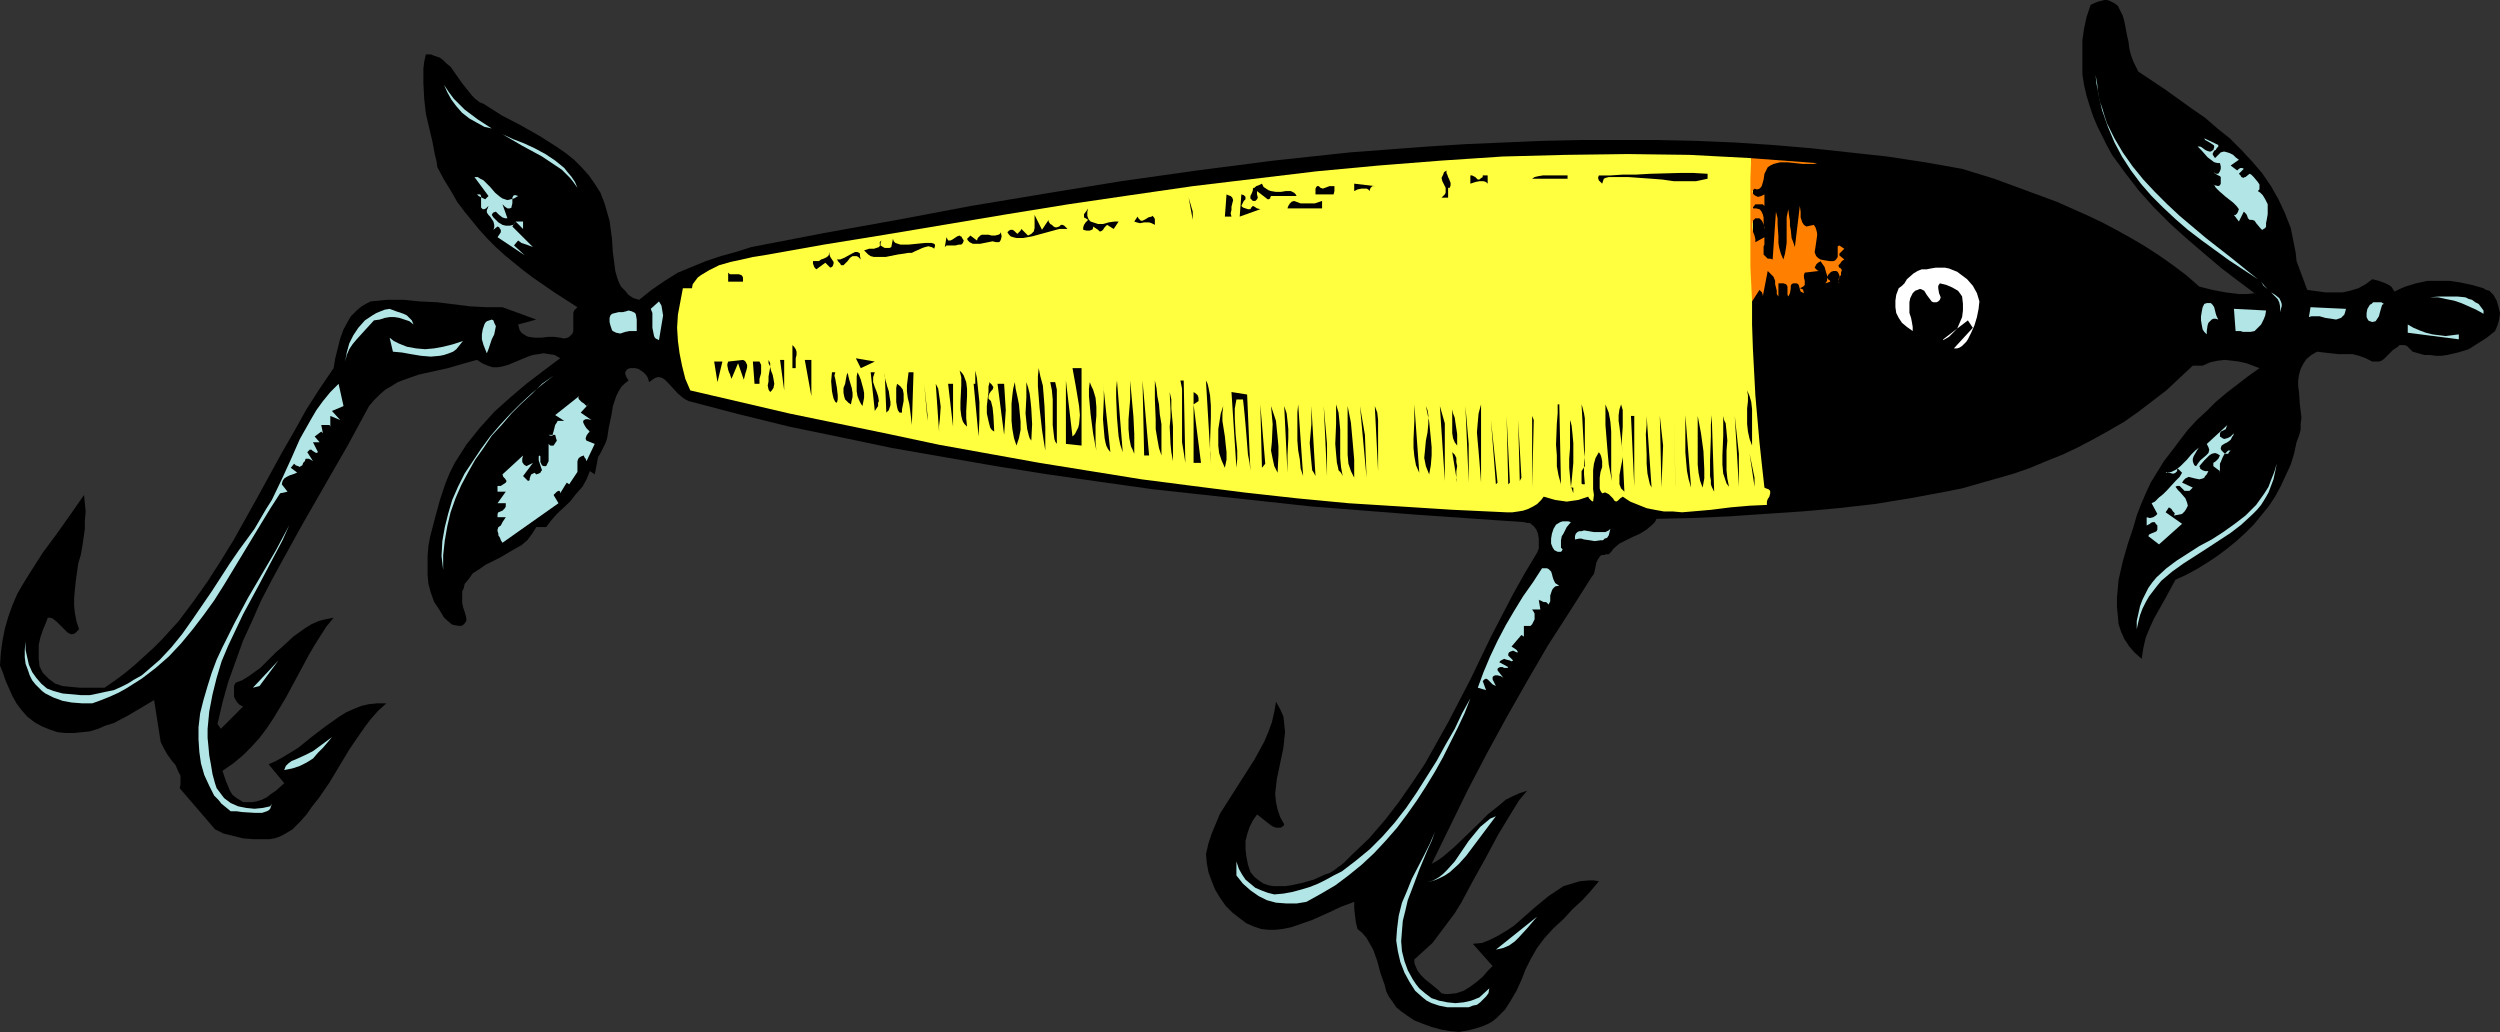 <?xml version="1.0" encoding="UTF-8" standalone="no"?>
<svg
   version="1.0"
   width="129.766mm"
   height="53.566mm"
   id="svg142"
   sodipodi:docname="Fishing Hook.wmf"
   xmlns:inkscape="http://www.inkscape.org/namespaces/inkscape"
   xmlns:sodipodi="http://sodipodi.sourceforge.net/DTD/sodipodi-0.dtd"
   xmlns="http://www.w3.org/2000/svg"
   xmlns:svg="http://www.w3.org/2000/svg">
  <rect width="100%" height="100%" fill="#333333" stroke="none"/>
  <sodipodi:namedview
     id="namedview142"
     pagecolor="#ffffff"
     bordercolor="#000000"
     borderopacity="0.25"
     inkscape:showpageshadow="2"
     inkscape:pageopacity="0.0"
     inkscape:pagecheckerboard="0"
     inkscape:deskcolor="#d1d1d1"
     inkscape:document-units="mm" />
  <defs
     id="defs1">
    <pattern
       id="WMFhbasepattern"
       patternUnits="userSpaceOnUse"
       width="6"
       height="6"
       x="0"
       y="0" />
  </defs>
  <path
     style="fill:#000000;fill-opacity:1;fill-rule:evenodd;stroke:none"
     d="m 419.513,14.057 5.333,3.555 5.171,3.716 2.586,1.777 2.424,2.1 2.424,1.939 2.262,2.262 2.101,2.262 1.939,2.262 1.778,2.585 1.454,2.585 1.293,2.747 1.131,2.908 0.646,3.232 0.323,1.616 0.162,1.616 2.101,5.655 3.555,0.485 h 1.616 1.778 l 1.454,-0.323 1.616,-0.485 1.454,-0.808 1.293,-0.969 1.293,0.323 1.293,0.485 0.646,0.323 0.485,0.323 0.323,0.485 0.323,0.485 0.97,-0.485 1.131,-0.485 2.101,-0.646 2.262,-0.485 h 2.101 2.262 l 2.101,0.323 2.262,0.485 2.262,0.646 0.485,0.323 0.646,0.162 0.808,0.808 0.646,1.131 0.323,1.131 0.323,1.293 -0.162,1.293 -0.323,1.131 -0.485,1.131 -1.616,1.293 -1.778,1.131 -1.778,1.131 -2.101,0.646 -2.101,0.485 -1.131,0.162 h -1.131 l -1.131,-0.162 h -1.131 l -1.131,-0.323 -1.131,-0.323 -0.646,-0.646 -0.485,-0.485 -0.485,-0.162 h -0.485 -0.485 l -0.323,0.323 -0.97,0.646 -0.808,0.808 -0.97,0.969 -0.485,0.323 -0.485,0.162 h -0.646 -0.646 l -1.293,-0.646 -1.293,-0.485 -1.293,-0.323 h -2.747 l -1.454,-0.162 -1.454,-0.162 -1.293,-0.162 -1.131,0.646 -0.97,0.808 -0.646,0.969 -0.485,0.969 -0.323,1.131 -0.162,1.131 v 1.131 l 0.162,1.131 0.162,2.424 0.323,2.585 -0.162,1.293 v 1.131 l -0.323,1.131 -0.485,1.293 -0.485,2.262 -0.646,2.1 -0.97,2.1 -0.97,2.1 -1.131,2.1 -1.293,1.939 -1.454,1.777 -1.454,1.777 -1.616,1.616 -1.778,1.616 -1.778,1.454 -1.939,1.454 -1.939,1.293 -2.101,1.293 -2.101,1.131 -2.101,0.969 -2.101,3.878 -2.101,3.716 -0.808,1.777 -0.808,1.939 -0.485,2.1 -0.323,2.1 -1.454,-1.293 -0.97,-1.131 -0.97,-1.454 -0.646,-1.454 -0.485,-1.454 -0.162,-1.777 -0.162,-1.616 v -1.777 l 0.162,-1.777 0.162,-1.777 0.808,-3.555 0.97,-3.393 1.131,-3.393 0.646,-2.262 0.808,-2.1 0.97,-2.262 0.97,-2.1 1.293,-2.1 1.293,-2.1 1.616,-2.1 1.454,-1.939 1.616,-2.1 1.778,-1.939 1.939,-1.777 1.778,-1.777 2.101,-1.777 2.101,-1.616 2.101,-1.616 2.262,-1.616 -2.586,-0.969 -1.454,-0.323 -1.293,-0.162 -1.454,-0.162 -1.454,0.162 -1.454,0.323 -1.454,0.646 h -1.939 l -2.586,2.424 -2.586,2.424 -2.747,2.1 -2.747,2.1 -2.747,1.939 -3.07,1.777 -2.909,1.616 -3.07,1.616 -3.07,1.454 -3.232,1.293 -3.07,1.293 -3.232,1.131 -3.394,0.969 -3.394,0.969 -3.394,0.969 -3.232,0.646 -6.949,1.293 -6.949,1.131 -7.11,0.808 -7.11,0.646 -7.272,0.485 -7.11,0.485 -7.11,0.323 -7.11,0.162 -0.323,0.646 -0.485,0.485 -1.131,0.969 -1.293,0.808 -1.454,0.646 -1.293,0.646 -1.293,0.646 -1.131,0.969 -0.485,0.646 -0.485,0.485 h -0.485 l -0.485,0.162 h -0.485 l -0.323,0.323 -0.323,0.485 -0.323,0.646 -0.162,0.808 -0.162,0.808 -0.162,0.646 -0.485,0.646 -4.202,6.625 -4.363,6.786 -4.04,6.948 -4.04,7.109 -3.878,7.109 -3.717,7.109 -3.555,7.271 -3.555,7.271 1.131,-0.646 1.131,-0.808 2.262,-1.939 4.363,-4.201 2.101,-2.1 2.424,-1.939 1.131,-0.969 1.293,-0.646 1.454,-0.646 1.454,-0.485 -1.616,1.939 -1.293,2.1 -2.747,4.524 -2.424,4.524 -2.424,4.363 -2.424,4.524 -1.293,2.1 -1.454,1.939 -1.454,1.939 -1.454,1.939 -1.778,1.616 -1.778,1.616 v 0.646 l 0.162,0.485 0.485,1.131 0.646,0.808 0.808,0.808 0.808,0.646 1.778,1.454 0.646,0.646 0.646,0.162 h 0.808 l 1.454,-0.162 1.454,-0.485 1.293,-0.808 1.293,-0.969 1.131,-0.969 0.97,-1.131 0.97,-0.969 -3.878,-4.363 1.778,-0.162 1.616,-0.646 1.616,-0.808 1.616,-0.969 1.454,-0.969 1.293,-1.131 2.747,-2.424 2.747,-2.262 1.454,-0.969 1.454,-0.969 1.616,-0.485 1.616,-0.485 1.778,-0.162 h 0.97 l 0.97,0.162 -1.616,1.939 -1.616,1.777 -1.939,1.777 -1.778,1.939 -1.939,1.777 -1.778,1.939 -1.454,1.939 -0.646,1.131 -0.646,1.131 -0.97,1.939 -0.808,2.1 -0.97,2.1 -1.131,1.939 -1.131,1.777 -0.808,0.808 -0.808,0.808 -0.808,0.646 -0.808,0.485 -1.131,0.485 -0.97,0.323 -1.778,0.485 -1.939,0.323 -1.778,-0.162 -1.778,-0.323 -1.778,-0.485 -1.778,-0.646 -1.616,-0.646 -1.454,-0.969 -1.131,-0.808 -0.97,-0.808 -0.646,-0.969 -0.808,-1.131 -0.485,-0.969 -0.323,-1.293 -0.808,-2.262 -0.646,-2.424 -0.808,-2.262 -0.646,-1.131 -0.646,-1.131 -0.808,-0.969 -0.97,-0.808 -0.323,-1.293 -0.162,-1.293 -0.162,-1.454 v -1.293 l -1.293,0.485 -1.293,0.485 -2.747,1.293 -2.909,1.293 -2.747,0.969 -1.454,0.485 -1.616,0.323 -1.454,0.162 h -1.293 l -1.454,-0.162 -1.454,-0.485 -1.454,-0.646 -1.293,-0.969 -1.454,-1.131 -1.293,-1.293 -1.131,-1.616 -0.97,-1.616 -0.646,-1.616 -0.646,-1.777 -0.323,-1.777 -0.162,-1.777 0.485,-2.1 0.646,-1.939 0.808,-1.939 0.808,-1.939 2.262,-3.555 4.525,-7.109 0.97,-1.777 0.97,-1.777 0.808,-1.939 0.646,-1.777 0.485,-2.1 0.323,-1.939 0.808,1.454 0.646,1.454 0.162,1.454 0.162,1.616 -0.162,1.454 -0.162,1.616 -0.646,3.07 -0.646,3.07 -0.162,1.454 -0.162,1.454 0.162,1.616 0.323,1.454 0.485,1.454 0.808,1.454 -0.162,0.323 -0.323,0.162 -0.162,0.162 h -0.323 -0.646 l -0.808,-0.323 -1.454,-1.131 -0.808,-0.646 -0.646,-0.485 -0.808,1.131 -0.646,1.293 -0.485,1.454 -0.323,1.293 v 1.616 l 0.162,1.454 0.323,1.616 0.485,1.454 0.808,0.969 0.808,0.646 0.97,0.646 0.97,0.323 0.97,0.162 h 1.131 1.131 l 1.131,-0.162 2.262,-0.485 2.262,-0.646 2.101,-0.969 0.97,-0.323 0.808,-0.485 1.939,-1.454 1.616,-1.616 3.394,-3.232 3.07,-3.555 2.747,-3.555 2.586,-3.716 2.586,-3.878 2.262,-4.039 2.262,-4.039 4.363,-8.402 4.04,-8.402 4.363,-8.402 2.262,-4.039 2.424,-4.039 0.323,-0.808 v -0.969 -0.969 l -0.162,-0.969 -0.323,-0.808 -0.485,-0.646 -0.808,-0.646 h -0.485 l -0.646,-0.162 -21.008,-1.454 -10.342,-0.808 -10.342,-0.808 -10.342,-1.131 -10.504,-1.131 -10.342,-1.131 -10.342,-1.454 -10.181,-1.454 -10.181,-1.616 -10.181,-1.777 -10.181,-1.777 -10.019,-2.1 -10.181,-2.1 -9.858,-2.424 -9.858,-2.585 -0.646,-0.323 -0.485,-0.323 -0.97,-0.808 -1.778,-1.939 -0.808,-0.808 -0.485,-0.323 -0.485,-0.162 h -0.485 l -0.485,0.162 -0.485,0.323 -0.646,0.485 -0.162,-0.485 -0.162,-0.485 -0.323,-0.485 -0.485,-0.485 -0.485,-0.323 -0.485,-0.323 -0.646,-0.162 h -0.646 -0.323 l -0.485,0.162 -0.323,0.323 -0.162,0.323 v 0.323 l 0.162,0.485 0.162,0.323 0.323,0.485 -0.808,0.646 -0.646,0.646 -0.485,0.808 -0.485,0.969 -0.646,1.939 -0.323,1.939 -0.485,2.262 -0.323,2.1 -0.323,0.969 -0.485,0.969 -0.485,0.969 -0.485,0.808 -0.646,3.393 -0.97,-0.646 -0.323,0.808 -0.323,0.808 -0.808,1.454 -1.293,1.454 -1.131,1.454 -2.586,2.424 -1.131,1.293 -0.97,1.293 h -1.939 l -0.808,1.293 -0.97,1.293 -1.131,0.969 -1.454,0.808 -2.747,1.616 -2.909,1.454 -1.131,0.808 -1.293,0.808 -0.808,1.131 -0.808,0.969 -0.162,0.808 -0.323,0.646 v 0.646 0.808 0.808 l 0.162,0.808 0.323,0.969 0.323,1.131 v 0.646 l -0.323,0.485 -0.323,0.323 -0.323,0.162 h -0.485 l -0.97,-0.162 -0.485,-0.162 -1.454,-1.293 -0.97,-1.616 -0.97,-1.454 -0.646,-1.777 -0.485,-1.777 -0.162,-1.777 v -1.777 -1.939 l 0.162,-1.939 0.323,-1.777 0.97,-3.716 0.97,-3.555 1.131,-3.393 0.808,-1.939 0.97,-1.939 1.131,-1.777 1.131,-1.777 1.293,-1.616 1.293,-1.616 2.909,-3.232 3.07,-2.747 3.232,-2.747 3.394,-2.585 3.232,-2.424 -1.131,-0.646 -1.131,-0.162 -0.97,-0.162 -0.97,0.162 -1.131,0.162 -0.97,0.323 -3.878,1.616 -1.131,0.323 -0.97,0.162 h -0.97 l -0.97,-0.323 -1.131,-0.485 -0.97,-0.646 -2.909,0.808 -2.747,0.808 -1.454,0.323 -1.454,0.323 -2.909,0.646 -2.747,0.969 -1.293,0.485 -1.293,0.808 -1.131,0.646 -1.131,0.969 -1.131,1.131 -0.97,1.131 -4.202,7.756 -4.363,7.594 -4.363,7.594 -4.202,7.594 -2.101,3.878 -1.939,3.716 -1.778,4.039 -1.778,3.878 -1.454,4.039 -1.454,4.039 -1.131,4.039 -0.97,4.201 0.646,0.969 4.363,-4.363 -0.646,-0.323 -0.485,-0.485 -0.323,-0.485 -0.323,-0.646 v -0.646 -0.646 -0.808 l 0.323,-0.646 1.293,-0.485 1.293,-0.808 1.131,-0.808 1.131,-0.808 2.101,-2.1 0.97,-0.969 1.131,-0.969 2.262,-2.1 1.131,-0.808 1.131,-0.808 1.293,-0.808 1.454,-0.646 1.293,-0.323 1.616,-0.323 -1.454,1.777 -1.131,1.777 -1.131,1.777 -1.131,1.939 -2.262,4.201 -2.262,4.201 -2.424,4.039 -1.293,1.939 -1.454,1.939 -1.616,1.777 -1.616,1.616 -1.939,1.616 -2.101,1.454 0.323,0.969 0.323,0.969 0.808,1.939 0.485,0.808 0.808,0.646 0.808,0.485 0.485,0.323 h 0.646 1.131 l 0.97,-0.162 0.97,-0.323 0.97,-0.485 0.808,-0.646 0.97,-0.646 1.616,-1.454 -3.07,-3.716 1.454,-0.646 1.454,-0.808 2.909,-1.777 2.586,-2.1 2.747,-2.1 2.747,-1.939 1.293,-0.808 1.454,-0.646 1.616,-0.646 1.454,-0.323 1.616,-0.162 h 1.778 l -1.616,1.454 -1.293,1.454 -1.131,1.454 -1.131,1.616 -2.101,3.07 -1.939,3.232 -1.939,3.232 -2.101,3.07 -1.293,1.616 -1.131,1.616 -1.293,1.454 -1.454,1.454 -0.808,0.485 -0.808,0.485 -0.97,0.485 -0.97,0.323 -0.97,0.162 h -0.97 -2.101 l -2.101,-0.162 -1.939,-0.485 -1.939,-0.485 -1.616,-0.808 -6.949,-8.079 0.162,-0.646 v -0.646 -0.485 -0.646 l -0.485,-0.969 -0.485,-1.131 -0.808,-0.969 -0.808,-1.131 -0.646,-1.131 -0.646,-1.293 -1.293,-8.24 -2.424,1.454 -2.747,1.616 -2.747,1.454 -1.616,0.485 -1.454,0.646 -1.616,0.485 -1.454,0.162 -1.616,0.162 H 12.928 L 11.312,143.642 9.858,143.157 8.242,142.511 6.787,141.703 5.333,140.572 4.202,139.279 3.232,137.986 2.424,136.532 1.131,133.624 0.646,132.17 0,130.554 l 0.162,-2.424 0.323,-2.424 0.485,-2.424 0.646,-2.262 0.808,-2.262 0.97,-2.262 1.131,-1.939 1.293,-2.1 2.586,-4.039 2.747,-3.716 2.747,-3.878 2.586,-3.716 0.162,1.616 0.162,1.616 -0.162,1.777 v 1.616 l -0.485,3.393 -0.323,1.777 -0.485,1.616 -0.485,3.393 -0.162,1.616 -0.162,1.777 v 1.616 l 0.162,1.454 0.323,1.616 0.485,1.454 -0.485,0.485 -0.323,0.323 -0.485,0.162 h -0.323 l -0.323,-0.162 -0.323,-0.162 -0.646,-0.646 -0.808,-0.808 -0.646,-0.646 -0.808,-0.646 -0.485,-0.162 H 9.373 l -0.485,1.293 -0.485,1.131 -0.485,1.454 -0.323,1.454 v 1.293 1.454 l 0.162,1.454 0.646,1.293 0.646,0.646 0.485,0.485 0.646,0.485 0.646,0.485 1.454,0.485 1.616,0.162 1.778,0.162 h 3.232 1.616 l 2.101,-1.454 1.939,-1.454 1.939,-1.616 1.778,-1.616 1.778,-1.616 1.778,-1.777 3.232,-3.555 2.909,-3.878 2.747,-3.878 2.586,-4.039 2.586,-4.201 4.686,-8.402 4.686,-8.564 2.424,-4.201 2.424,-4.363 2.586,-4.039 2.747,-4.039 0.323,-1.939 0.485,-1.939 0.485,-1.939 0.646,-1.777 0.97,-1.777 0.485,-0.808 0.646,-0.646 0.646,-0.646 0.808,-0.646 0.808,-0.485 0.97,-0.485 3.232,-0.323 h 3.232 l 3.232,0.323 3.394,0.162 6.464,0.808 3.232,0.162 h 3.07 l 6.626,2.424 -3.555,0.969 0.162,0.646 0.162,0.485 0.323,0.485 0.485,0.323 0.485,0.323 0.485,0.162 1.131,0.162 h 1.293 l 1.454,-0.162 h 1.131 l 1.131,0.162 0.808,0.162 0.646,-0.162 0.323,-0.162 0.323,-0.323 0.323,-0.323 0.162,-0.485 v -0.969 -1.131 -0.969 -0.485 l 0.162,-0.485 0.323,-0.323 0.323,-0.323 -2.262,-1.454 -2.262,-1.454 -2.101,-1.454 -2.101,-1.454 -1.939,-1.454 -1.778,-1.454 -1.778,-1.454 -1.778,-1.616 -1.616,-1.616 -1.616,-1.777 -1.454,-1.777 -1.454,-1.777 -1.454,-1.939 -1.293,-2.262 -1.293,-2.1 -1.293,-2.424 -0.162,-1.131 -0.323,-1.293 -0.485,-2.585 -0.646,-2.747 -0.646,-2.747 -0.323,-2.908 -0.162,-3.07 v -2.908 l 0.162,-1.293 0.323,-1.454 h 0.97 l 0.808,0.323 0.97,0.323 0.646,0.485 0.646,0.646 0.808,0.646 1.131,1.616 1.131,1.616 1.293,1.616 0.646,0.808 0.646,0.646 0.808,0.646 0.808,0.323 3.555,2.262 3.717,1.939 3.717,2.1 3.555,2.262 1.616,1.131 1.616,1.293 1.454,1.454 1.454,1.616 1.131,1.616 1.131,1.777 0.808,2.1 0.646,2.262 0.323,1.131 0.162,1.131 0.323,2.424 0.162,2.585 0.323,2.424 0.162,1.293 0.323,1.131 0.323,0.969 0.485,0.969 0.808,0.808 0.646,0.808 0.97,0.646 1.131,0.323 2.424,-1.939 2.586,-1.777 2.586,-1.616 2.747,-1.131 2.747,-1.131 2.909,-0.969 2.909,-0.808 3.07,-0.969 14.221,-2.747 14.382,-2.585 14.544,-2.747 14.544,-2.424 14.867,-2.424 14.867,-2.1 15.029,-1.939 15.029,-1.616 15.029,-1.131 7.595,-0.485 7.595,-0.323 7.595,-0.323 7.434,-0.162 h 7.595 7.434 l 7.595,0.162 7.595,0.323 7.434,0.485 7.595,0.646 7.434,0.808 7.434,0.808 7.434,1.131 7.272,1.293 6.302,1.939 6.141,2.262 6.141,2.262 5.818,2.585 3.07,1.454 2.747,1.454 2.909,1.616 2.747,1.616 2.747,1.777 2.747,1.939 2.586,1.939 2.586,2.262 2.586,0.646 2.586,0.485 1.293,0.162 1.293,0.162 h 1.616 l 1.454,-0.162 -3.232,-2.424 -3.394,-2.585 -3.232,-2.747 -3.394,-2.908 -3.232,-2.908 -3.232,-3.232 -2.909,-3.232 -2.747,-3.555 -1.293,-1.777 -1.293,-1.777 -0.97,-1.777 -0.97,-1.939 -0.97,-1.939 -0.808,-1.939 -0.646,-1.939 -0.646,-2.1 -0.485,-2.1 -0.323,-2.1 V 12.441 10.179 7.917 l 0.323,-2.262 0.485,-2.262 0.808,-2.424 0.646,-0.323 0.808,-0.323 0.646,-0.162 L 412.888,0 h 0.485 l 0.485,0.162 0.97,0.485 0.646,0.485 0.485,0.969 0.485,0.969 0.323,1.131 0.485,2.585 0.323,1.454 0.162,1.293 0.323,1.293 0.485,1.293 0.485,0.969 z"
     id="path1" />
  <path
     style="fill:#000000;fill-opacity:1;fill-rule:evenodd;stroke:none"
     d="m 76.76,72.709 -3.394,1.939 2.101,-2.424 -0.323,-0.323 -0.162,-0.162 -0.646,-0.162 -0.485,0.162 -0.485,0.323 -0.646,0.485 -0.646,0.323 -0.646,0.162 H 70.781 l 1.939,-4.686 0.323,0.323 0.485,0.646 0.808,1.131 1.131,1.293 0.485,0.485 z"
     id="path2" />
  <path
     style="fill:#b2e5e5;fill-opacity:1;fill-rule:evenodd;stroke:none"
     d="m 442.945,54.774 -5.656,-3.716 -5.333,-3.878 -2.747,-2.1 -2.424,-2.1 -2.424,-2.262 -2.262,-2.262 -2.101,-2.424 -1.939,-2.585 -1.778,-2.747 -1.454,-2.747 -1.293,-3.07 -1.131,-3.232 -0.808,-3.393 -0.162,-1.777 -0.323,-1.777 0.162,1.616 0.323,1.777 0.323,1.616 0.485,1.454 0.485,1.616 0.485,1.454 1.454,2.908 1.616,2.747 1.939,2.747 2.101,2.585 2.262,2.424 2.424,2.424 2.424,2.262 5.171,4.363 5.171,4.039 2.586,2.1 z"
     id="path3" />
  <path
     style="fill:#b2e5e5;fill-opacity:1;fill-rule:evenodd;stroke:none"
     d="M 96.475,25.206 95.021,24.883 93.566,24.075 92.112,23.267 90.657,22.136 89.526,20.843 88.557,19.551 l -0.808,-1.454 -0.646,-1.454 0.97,1.454 0.97,1.293 1.131,1.131 0.97,0.969 1.293,0.969 1.293,0.969 z"
     id="path4" />
  <path
     style="fill:#b2e5e5;fill-opacity:1;fill-rule:evenodd;stroke:none"
     d="m 113.281,36.839 -0.808,-1.131 -0.646,-0.808 -1.616,-1.616 -1.939,-1.293 -1.939,-1.293 -3.878,-2.1 -3.878,-2.262 2.101,0.969 2.101,0.808 2.101,0.969 2.101,1.131 1.939,1.293 1.778,1.454 0.646,0.808 0.808,0.969 0.646,0.969 z"
     id="path5" />
  <path
     style="fill:#b2e5e5;fill-opacity:1;fill-rule:evenodd;stroke:none"
     d="m 435.188,28.437 v 0.323 l -0.323,0.323 -0.162,0.323 -0.323,0.162 -0.162,0.323 -0.162,0.323 0.162,0.323 0.323,0.485 0.646,-0.646 0.485,-0.485 0.646,-0.162 0.646,0.162 0.485,0.162 0.646,0.323 0.485,0.485 0.646,0.485 -1.616,1.131 1.293,0.969 0.162,-0.162 0.162,-0.162 0.323,-0.162 h 0.162 0.162 l 0.323,0.162 -0.97,0.969 0.323,0.323 0.162,0.323 0.485,0.162 0.162,-0.162 h 0.162 l 0.808,-0.646 0.323,0.162 0.485,0.485 0.808,0.969 0.323,0.485 v 0.485 0.485 l -0.323,0.323 0.485,0.323 0.485,0.485 0.485,0.808 0.485,0.969 v 0.969 0.969 l -0.162,0.969 -0.162,0.808 v 0.646 l -0.162,0.323 -0.323,0.162 -0.162,0.162 h -0.162 l -0.323,-0.323 -0.808,-0.969 -0.323,-0.485 -0.485,-0.162 h -0.323 -0.162 l -0.323,-0.323 -0.162,-0.485 -0.162,-0.323 -0.485,-0.485 -0.97,1.939 -0.97,-1.293 h 0.323 l 0.323,-0.323 0.162,-0.323 0.162,-0.485 -0.485,-0.646 -0.646,-0.646 -1.454,-1.131 -1.293,-1.131 -0.646,-0.646 -0.485,-0.808 0.162,0.323 h 0.162 l 0.646,0.162 0.323,-0.162 0.162,-0.323 v -0.646 -0.646 l -0.162,-0.162 -0.323,-0.162 -0.323,-0.162 -0.162,-0.162 -0.323,-0.323 -0.162,-0.323 0.162,0.323 0.162,0.323 h 0.646 l 0.323,-0.485 0.162,-0.485 v -0.485 l -0.162,-0.646 h -0.485 l -0.646,-0.162 -0.646,-0.485 -0.646,-0.485 -1.131,-1.293 -0.485,-0.485 -0.323,-0.323 h 0.485 l 0.323,0.162 0.646,0.485 0.323,0.162 0.485,0.162 h 0.323 l 0.485,-0.323 0.162,-0.485 v -0.323 l -0.162,-0.162 -0.485,-0.323 -0.808,-0.485 -0.323,-0.162 -0.162,-0.323 z"
     id="path6" />
  <path
     style="fill:#ffff3f;fill-opacity:1;fill-rule:evenodd;stroke:none"
     d="m 343.561,31.023 0.162,1.293 v 1.616 1.616 l 0.162,1.939 v 3.878 4.363 7.756 1.777 1.616 l -0.162,1.131 v 1.131 4.524 l 0.162,4.686 0.485,9.21 0.808,9.21 0.485,4.524 0.485,4.363 0.323,0.162 0.485,0.162 0.162,0.162 0.162,0.162 v 0.485 l -0.162,0.646 -0.323,0.485 -0.162,0.485 v 0.485 0.162 h 0.162 l -3.555,0.162 -3.717,0.323 -3.878,0.485 -3.717,0.323 -1.939,0.162 -1.778,-0.162 h -1.778 l -1.778,-0.323 -1.616,-0.323 -1.616,-0.646 -1.616,-0.646 -1.454,-0.969 -0.485,0.323 -0.323,0.323 -0.162,0.162 -0.323,0.162 -0.323,-0.162 -0.323,-0.485 -0.323,-0.323 -0.485,-0.485 -0.646,-0.323 h -0.162 l -0.485,0.162 -0.323,-0.485 -0.162,-0.485 v -1.131 -0.969 l 0.162,-1.131 0.323,-0.969 v -1.131 l -0.162,-0.808 -0.162,-0.485 -0.323,-0.485 -0.646,1.131 -0.323,1.131 -0.162,1.293 v 1.131 2.585 l 0.162,1.131 -0.162,1.293 -0.323,-0.162 -0.162,-0.162 -0.323,-0.323 -0.162,-0.323 -0.97,0.323 -0.97,0.323 -1.131,0.162 -1.131,0.162 -1.131,-0.162 -1.131,-0.162 -1.131,-0.323 -1.131,-0.323 -0.485,0.646 -0.808,0.808 -0.808,0.485 -0.97,0.485 -0.97,0.323 -0.97,0.162 -1.131,0.162 h -1.131 L 285.062,100.016 274.881,99.37 264.539,98.723 254.358,97.754 244.177,96.623 233.997,95.33 223.977,94.038 213.958,92.422 l -10.019,-1.616 -9.858,-1.777 -9.858,-1.777 -9.858,-2.1 -19.554,-4.039 -19.392,-4.524 -0.97,-2.262 -0.646,-2.585 -0.485,-2.424 -0.323,-2.424 -0.162,-2.585 0.162,-2.585 0.485,-2.585 0.485,-2.585 h 1.778 l 0.162,-0.808 0.485,-0.646 0.485,-0.646 0.646,-0.485 0.808,-0.485 0.808,-0.485 1.939,-0.969 2.262,-0.646 2.262,-0.485 2.101,-0.485 2.101,-0.323 11.797,-2.1 11.958,-1.939 24.078,-4.039 11.958,-1.939 12.12,-1.777 12.282,-1.777 12.12,-1.454 12.12,-1.454 12.12,-1.131 12.282,-0.969 12.12,-0.808 12.282,-0.323 12.282,-0.162 12.12,0.162 6.141,0.323 z"
     id="path7" />
  <path
     style="fill:#000000;fill-opacity:1;fill-rule:evenodd;stroke:none"
     d="m 284.416,36.839 h -0.323 v 1.939 h -1.293 l 0.323,-0.323 0.323,-0.323 0.162,-0.323 v -0.323 -0.646 l -0.323,-0.646 -0.323,-0.646 -0.162,-0.646 0.162,-0.323 0.162,-0.323 0.162,-0.485 0.485,-0.323 v 0.485 l 0.162,0.323 0.162,0.485 0.162,0.323 0.323,0.808 v 0.485 z"
     id="path8" />
  <path
     style="fill:#000000;fill-opacity:1;fill-rule:evenodd;stroke:none"
     d="m 334.996,35.062 -2.262,0.485 h -2.262 -2.101 l -2.262,-0.323 -2.101,-0.162 -2.262,-0.162 -2.262,-0.162 h -2.424 -0.323 -1.131 l -0.646,0.162 -0.323,0.162 -0.162,0.485 -0.162,0.485 -0.323,-0.323 -0.323,-0.323 -0.162,-0.485 0.162,-0.485 h 2.262 l 2.424,-0.162 h 2.586 l 2.747,-0.162 5.818,-0.162 h 2.747 l 2.747,0.162 z"
     id="path9" />
  <path
     style="fill:#000000;fill-opacity:1;fill-rule:evenodd;stroke:none"
     d="m 307.524,34.416 v 0.646 h -6.949 l 0.485,-0.323 0.646,-0.162 0.97,-0.162 h 0.808 2.101 z"
     id="path10" />
  <path
     style="fill:#000000;fill-opacity:1;fill-rule:evenodd;stroke:none"
     d="M 290.88,34.739 V 34.416 h 0.97 v 1.616 l -0.323,-0.323 -0.485,-0.162 h -0.323 -0.485 l -0.808,0.162 -0.97,0.323 V 34.416 h 0.323 l 0.323,0.162 0.323,0.162 0.323,0.323 0.162,0.162 h 0.323 l 0.162,-0.162 z"
     id="path11" />
  <path
     style="fill:#b2e5e5;fill-opacity:1;fill-rule:evenodd;stroke:none"
     d="m 101.646,38.455 -0.485,-0.162 h -0.323 l -0.162,0.162 -0.162,0.323 v 0.485 0.646 l -0.162,0.646 v 0.162 l -0.323,0.162 h -0.162 -0.323 l -0.485,-0.323 -0.485,-0.485 0.97,2.747 h -0.485 l -0.485,-0.162 -0.646,-0.485 -0.323,-0.323 -0.323,-0.323 -0.485,0.162 -0.162,0.162 -0.162,0.323 0.323,0.485 0.485,0.485 0.485,0.485 0.808,0.485 0.646,0.162 h 0.808 l 0.646,-0.162 0.323,-0.323 0.162,-0.323 h 1.454 v 1.454 l -1.454,-1.454 -0.646,0.969 4.04,4.039 -0.808,-0.323 -1.454,-0.485 -0.646,-0.485 -0.808,0.969 2.101,1.939 -5.333,-3.555 0.323,-0.485 0.323,-0.485 v -0.485 l -0.162,-0.162 -0.162,-0.323 -0.323,-0.162 -0.808,0.646 0.162,-0.485 v -0.485 l -0.162,-0.646 -0.323,-0.485 -0.323,-0.485 -0.323,-0.323 -0.323,-0.485 v -0.485 l 0.162,-0.323 0.162,-0.485 -0.485,0.485 -0.323,0.162 h -0.323 l -0.162,-0.162 -0.162,-0.162 v -0.323 -1.939 l -0.162,-0.323 h -0.162 -0.162 -0.323 l 0.323,0.323 0.323,0.162 0.97,0.485 0.646,-0.646 -2.747,-3.716 h 0.646 l 0.485,0.323 0.646,0.323 0.323,0.323 0.97,0.969 0.97,1.131 0.97,0.808 0.485,0.323 0.485,0.162 0.485,0.162 0.646,-0.162 0.646,-0.162 z"
     id="path12" />
  <path
     style="fill:#000000;fill-opacity:1;fill-rule:evenodd;stroke:none"
     d="m 254.358,38.455 h -5.01 l -0.162,0.323 v 0.162 l -0.323,0.162 h -0.162 l -2.101,-1.616 v 0.646 l 0.162,0.646 -0.162,0.323 -0.162,0.162 -0.162,0.162 h -0.485 l -0.162,-0.162 -0.323,-0.323 v -0.485 l 0.323,-0.646 0.162,-0.485 v -0.323 l 0.162,-0.162 h 0.162 l 0.323,-0.323 0.485,-0.162 0.646,-0.323 0.323,0.646 0.485,0.323 0.485,0.323 0.485,0.162 0.97,0.162 h 0.97 l 0.97,-0.162 h 0.97 l 0.323,0.162 0.323,0.162 0.323,0.323 z"
     id="path13" />
  <path
     style="fill:#000000;fill-opacity:1;fill-rule:evenodd;stroke:none"
     d="m 269.71,36.516 h -0.485 l -0.323,0.323 -0.162,0.323 v 0.323 l -0.323,-0.323 -0.323,-0.162 h -0.485 -0.485 l -0.808,0.162 -0.646,0.323 v -1.454 z"
     id="path14" />
  <path
     style="fill:#000000;fill-opacity:1;fill-rule:evenodd;stroke:none"
     d="m 261.63,38.132 h -3.555 v -1.131 l 0.162,-0.323 0.162,-0.162 h 0.323 l 0.162,0.162 0.162,0.162 0.485,0.162 1.293,-0.485 h 0.485 0.323 0.162 v 0.323 0.162 0.485 z"
     id="path15" />
  <path
     style="fill:#000000;fill-opacity:1;fill-rule:evenodd;stroke:none"
     d="m 241.592,42.495 h -1.293 l 0.323,-4.363 0.323,0.162 0.485,0.162 0.162,0.162 0.162,0.162 0.162,0.485 -0.162,0.646 -0.162,0.646 v 0.646 l -0.162,0.646 z"
     id="path16" />
  <path
     style="fill:#000000;fill-opacity:1;fill-rule:evenodd;stroke:none"
     d="m 243.531,40.394 0.323,0.323 0.485,0.162 0.485,0.162 h 0.485 l 0.162,-0.323 0.162,-0.162 0.162,-0.162 0.323,0.162 0.485,0.323 0.646,0.162 -4.04,1.454 0.323,-4.363 0.485,0.162 0.323,0.323 v 0.162 0.323 l -0.323,0.323 -0.162,0.323 -0.162,0.323 z"
     id="path17" />
  <path
     style="fill:#000000;fill-opacity:1;fill-rule:evenodd;stroke:none"
     d="m 233.997,43.141 -0.808,-4.363 0.808,2.747 z"
     id="path18" />
  <path
     style="fill:#000000;fill-opacity:1;fill-rule:evenodd;stroke:none"
     d="m 259.368,39.425 v 1.454 h -6.787 l 0.162,-0.485 0.323,-0.485 0.323,-0.323 0.485,-0.162 1.293,0.485 h 1.293 1.454 z"
     id="path19" />
  <path
     style="fill:#000000;fill-opacity:1;fill-rule:evenodd;stroke:none"
     d="m 219.453,43.464 -0.97,1.454 -1.293,-0.808 -0.485,0.485 -0.323,0.485 -0.162,0.162 -0.323,0.162 h -0.162 l -0.323,-0.323 -0.97,-0.646 v 0.323 l -0.162,0.323 h -0.162 l -0.323,0.162 h -0.646 l -0.646,-0.162 v -0.485 l 0.162,-0.485 0.323,-0.485 0.485,-0.485 -0.485,-0.323 -0.323,-0.162 v -0.323 -0.323 l 0.485,-0.646 0.323,-0.485 -0.162,0.646 v 0.808 l 0.162,0.485 0.162,0.323 0.323,0.323 0.485,0.162 0.97,0.323 h 0.97 l 1.131,-0.323 1.131,-0.162 z"
     id="path20" />
  <path
     style="fill:#000000;fill-opacity:1;fill-rule:evenodd;stroke:none"
     d="m 205.717,43.141 v 0.323 l 0.323,0.485 0.323,0.162 0.323,0.323 0.323,0.162 h 0.323 l 0.485,-0.162 0.323,-0.323 h 0.323 l 0.323,0.162 0.323,0.323 0.323,0.323 h -1.616 l -1.778,0.485 -1.778,0.485 -1.778,0.485 -1.778,0.323 h -0.646 -0.646 l -0.646,-0.162 -0.485,-0.162 -0.323,-0.323 -0.323,-0.485 0.323,-0.323 0.323,-0.162 h 0.323 l 0.323,0.162 0.323,0.323 0.162,0.162 0.323,0.162 V 45.726 l 0.162,-0.162 0.323,-0.323 0.162,-0.323 1.293,1.293 0.646,-0.323 0.485,-0.485 0.162,-0.646 v -0.646 -1.131 -0.485 -0.323 l 1.454,2.908 z"
     id="path21" />
  <path
     style="fill:#000000;fill-opacity:1;fill-rule:evenodd;stroke:none"
     d="m 226.563,44.11 -0.646,-0.323 -0.485,-0.162 h -0.485 -0.485 l -0.808,0.162 -0.646,-0.162 -0.485,-0.162 0.646,-0.969 0.162,0.323 0.323,0.323 0.162,0.162 h 0.323 l 0.646,-0.323 0.485,-0.323 0.646,-0.162 0.162,-0.162 0.162,0.162 0.162,0.162 0.162,0.323 z"
     id="path22" />
  <path
     style="fill:#000000;fill-opacity:1;fill-rule:evenodd;stroke:none"
     d="m 196.344,45.565 0.162,0.808 -0.162,0.646 -0.162,0.323 -0.162,0.162 h -0.323 -0.323 l -0.646,-0.162 -0.808,0.162 -1.616,0.323 h -0.646 -0.808 l -0.646,-0.323 -0.323,-0.323 -0.162,-0.323 0.646,-0.646 1.293,0.969 0.162,-0.485 0.323,-0.323 0.162,-0.162 0.323,-0.162 h 0.646 0.646 l 0.646,0.162 h 0.646 l 0.646,-0.162 0.323,-0.162 z"
     id="path23" />
  <path
     style="fill:#000000;fill-opacity:1;fill-rule:evenodd;stroke:none"
     d="m 189.072,47.18 -0.162,0.485 -0.323,0.323 h -0.485 l -0.646,0.162 h -1.131 -0.646 l -0.323,0.323 0.323,-1.939 0.162,0.323 0.162,0.323 h 0.323 0.162 l 0.323,-0.162 0.485,-0.323 0.485,-0.323 0.485,-0.162 0.162,0.162 h 0.162 l 0.162,0.323 z"
     id="path24" />
  <path
     style="fill:#000000;fill-opacity:1;fill-rule:evenodd;stroke:none"
     d="m 183.254,48.796 -0.162,-0.162 -0.323,-0.162 -0.646,-0.162 -0.646,0.162 -0.485,0.162 -1.454,0.646 -0.646,0.323 h -0.646 l -0.97,0.162 -1.131,0.162 -2.424,0.485 h -1.131 -1.131 l -0.646,-0.162 -0.485,-0.323 -0.323,-0.323 -0.485,-0.485 0.485,-0.162 0.485,-0.162 h 0.485 0.485 l 0.485,-0.162 0.485,-0.162 0.323,-0.485 v -0.323 l 0.162,-0.485 -0.323,0.323 v 0.485 l 0.162,0.162 0.485,0.323 0.323,0.162 h 0.485 0.485 l 0.323,-0.162 0.323,-1.616 0.162,0.485 0.323,0.323 0.485,0.162 0.485,0.162 h 0.808 0.808 l 1.616,-0.162 1.616,-0.162 h 1.293 l 0.485,0.162 0.162,0.162 v 0.323 z"
     id="path25" />
  <path
     style="fill:#000000;fill-opacity:1;fill-rule:evenodd;stroke:none"
     d="m 162.893,52.512 -0.97,-0.969 -1.778,1.293 -0.323,-0.323 -0.162,-0.323 -0.162,-0.485 v -0.485 h 1.131 l 0.485,-0.323 0.485,-0.162 0.646,-0.323 0.323,-0.323 0.162,-0.646 0.162,-0.646 -0.162,0.646 v 0.485 l 0.162,0.485 0.323,0.485 0.323,0.485 v 0.323 l -0.162,0.485 -0.162,0.162 z"
     id="path26" />
  <path
     style="fill:#000000;fill-opacity:1;fill-rule:evenodd;stroke:none"
     d="m 168.872,50.897 -0.485,-0.485 -0.323,-0.162 h -0.485 -0.323 l -0.485,0.323 -0.485,0.646 -0.485,0.485 -0.323,0.323 h -0.162 -0.323 l -0.162,-0.323 -0.323,-0.323 -0.323,-0.485 h 0.323 0.323 l 0.808,-0.323 1.454,-0.808 0.646,-0.323 h 0.323 0.162 l 0.323,0.162 0.162,0.162 v 0.485 z"
     id="path27" />
  <path
     style="fill:#b2e5e5;fill-opacity:1;fill-rule:evenodd;stroke:none"
     d="m 116.998,52.836 -0.97,5.817 z"
     id="path28" />
  <path
     style="fill:#000000;fill-opacity:1;fill-rule:evenodd;stroke:none"
     d="m 145.763,55.259 h -2.909 v -2.424 0.485 0.162 l 0.323,0.323 h 0.162 0.485 0.646 0.485 l 0.485,0.162 0.162,0.162 0.162,0.323 z"
     id="path29" />
  <path
     style="fill:#ffffff;fill-opacity:1;fill-rule:evenodd;stroke:none"
     d="m 388.324,59.137 -0.162,1.454 -0.323,1.616 -0.485,1.616 -0.646,1.454 -0.646,1.293 -0.323,0.485 -0.485,0.485 -0.323,0.323 -0.485,0.323 -0.485,0.162 h -0.646 l 3.717,-4.039 -0.97,-1.454 -4.848,3.716 v 0.162 l 1.131,-0.646 0.808,-0.808 0.808,-0.808 0.485,-1.131 0.485,-1.131 0.162,-1.293 v -1.293 l -0.162,-1.454 -0.323,-0.485 -0.485,-0.646 -1.131,-0.646 -1.131,-0.485 -1.293,-0.323 -0.323,0.485 V 56.552 l 0.162,0.969 0.323,0.808 -0.162,0.485 -0.323,0.323 -0.323,0.162 h -0.323 -0.323 l -0.323,-0.162 -0.485,-0.646 -0.485,-0.646 -0.485,-0.808 -0.323,-0.162 -0.323,-0.162 h -0.323 l -0.323,0.162 -0.485,0.162 -0.485,0.485 -0.485,0.969 -0.162,0.808 v 0.969 1.131 l 0.323,0.969 0.162,0.808 0.162,0.969 v 0.808 l -1.131,-0.808 -0.97,-0.808 -0.646,-0.969 -0.485,-0.969 -0.162,-1.131 v -1.293 l 0.162,-1.131 0.485,-1.293 0.646,-0.485 0.485,-0.485 0.485,-0.808 1.293,-1.131 0.808,-0.485 0.808,-0.323 h 0.97 l 0.808,-0.162 0.97,-0.162 h 0.97 0.808 l 0.808,0.162 0.808,0.323 0.808,0.323 0.646,0.485 1.293,0.969 1.131,1.293 0.808,1.454 z"
     id="path30" />
  <path
     style="fill:#b2e5e5;fill-opacity:1;fill-rule:evenodd;stroke:none"
     d="m 447.308,61.238 v -0.646 -0.485 l -0.162,-0.808 -0.323,-0.646 -0.646,-0.646 -1.293,-1.293 -0.646,-0.646 -0.646,-0.808 0.485,0.808 0.808,0.646 0.323,0.323 0.323,0.323 0.808,0.485 0.808,0.646 0.323,0.646 0.162,0.485 v 0.485 l -0.162,0.485 z"
     id="path31" />
  <path
     style="fill:#b2e5e5;fill-opacity:1;fill-rule:evenodd;stroke:none"
     d="m 487.223,60.914 v 0.646 l -1.454,-0.808 -1.454,-0.646 -1.454,-0.646 -1.454,-0.485 -1.616,-0.323 -1.454,-0.323 h -1.616 l -1.616,-0.162 1.616,0.162 1.778,-0.162 h 1.778 1.778 l 1.616,0.162 0.646,0.323 0.646,0.162 0.646,0.485 0.646,0.323 0.485,0.646 z"
     id="path32" />
  <path
     style="fill:#b2e5e5;fill-opacity:1;fill-rule:evenodd;stroke:none"
     d="m 129.28,66.731 -0.323,-0.162 -0.323,-0.162 -0.162,-0.162 -0.162,-0.323 -0.162,-0.808 -0.162,-0.808 V 62.207 61.399 l -0.323,-0.808 1.616,-1.454 0.485,0.808 0.162,0.969 0.162,0.969 -0.162,0.969 -0.323,1.939 -0.162,0.969 z"
     id="path33" />
  <path
     style="fill:#b2e5e5;fill-opacity:1;fill-rule:evenodd;stroke:none"
     d="m 435.188,62.692 -0.485,-0.162 h -0.485 l -0.323,0.162 -0.323,0.323 -0.323,0.323 -0.162,0.485 -0.162,1.131 v 0.646 l -0.485,-0.485 -0.323,-0.485 -0.162,-0.808 -0.162,-0.969 v -0.808 l 0.162,-0.969 0.162,-0.808 0.323,-0.646 0.485,-0.162 h 0.323 0.485 l 0.323,0.323 0.323,0.485 0.323,1.293 0.162,0.485 z"
     id="path34" />
  <path
     style="fill:#b2e5e5;fill-opacity:1;fill-rule:evenodd;stroke:none"
     d="m 467.67,59.622 -0.323,0.162 -0.162,0.485 -0.323,1.131 -0.162,0.646 -0.323,0.485 -0.323,0.485 -0.646,0.162 -0.485,-0.162 -0.323,-0.162 -0.162,-0.323 -0.162,-0.323 v -0.808 l 0.162,-0.808 0.485,-0.808 0.323,-0.162 0.323,-0.323 h 0.485 0.485 0.646 z"
     id="path35" />
  <path
     style="fill:#b2e5e5;fill-opacity:1;fill-rule:evenodd;stroke:none"
     d="m 460.236,60.591 -0.162,0.646 -0.162,0.485 -0.323,0.323 -0.323,0.323 -0.485,0.162 -0.485,0.162 -0.97,-0.162 -1.131,-0.162 -1.131,-0.323 h -1.131 -0.485 l -0.485,0.162 0.323,-1.939 z"
     id="path36" />
  <path
     style="fill:#b2e5e5;fill-opacity:1;fill-rule:evenodd;stroke:none"
     d="M 81.123,63.661 80.315,63.015 79.346,62.692 78.376,62.369 77.406,62.207 h -0.97 l -0.97,0.162 -0.97,0.323 -1.131,0.162 -1.778,1.939 -1.616,1.777 -0.808,0.969 -0.646,0.969 -0.485,1.131 -0.323,1.293 0.323,-1.777 0.485,-1.777 0.808,-1.616 0.97,-1.454 1.293,-1.454 1.454,-0.969 0.808,-0.485 0.808,-0.323 0.808,-0.323 0.97,-0.162 1.293,0.485 1.454,0.485 0.646,0.323 0.485,0.485 0.485,0.485 z"
     id="path37" />
  <path
     style="fill:#b2e5e5;fill-opacity:1;fill-rule:evenodd;stroke:none"
     d="m 444.561,60.914 -0.162,0.969 -0.323,0.808 -0.485,0.969 -0.646,0.646 -0.646,0.646 -0.808,0.162 h -0.97 -0.485 l -0.485,-0.162 h -0.97 l -0.323,-4.363 z"
     id="path38" />
  <path
     style="fill:#b2e5e5;fill-opacity:1;fill-rule:evenodd;stroke:none"
     d="m 124.917,63.661 v 1.293 h -0.646 -0.808 l -0.808,0.162 -0.97,0.323 -0.808,-0.162 -0.323,-0.162 -0.323,-0.162 -0.162,-0.162 -0.162,-0.485 -0.162,-0.485 -0.162,-0.646 v -0.323 -0.485 l 0.162,-0.485 0.323,-0.323 0.646,-0.162 0.646,-0.162 h 0.808 l 0.646,-0.162 0.485,-0.162 0.646,0.162 0.323,0.162 0.323,0.162 0.162,0.323 0.162,0.969 z"
     id="path39" />
  <path
     style="fill:#b2e5e5;fill-opacity:1;fill-rule:evenodd;stroke:none"
     d="m 95.505,69.316 -0.323,-0.808 -0.323,-0.808 -0.323,-1.131 v -0.969 l 0.162,-0.969 0.323,-0.969 0.162,-0.323 0.323,-0.323 0.485,-0.162 0.485,-0.162 0.323,0.162 0.162,0.485 0.323,0.646 -0.162,0.808 -0.162,0.808 -0.485,0.969 -0.323,0.969 -0.323,0.969 z"
     id="path40" />
  <path
     style="fill:#b2e5e5;fill-opacity:1;fill-rule:evenodd;stroke:none"
     d="m 482.375,65.6 v 0.969 L 472.356,65.277 V 63.661 l 1.131,0.646 1.131,0.485 1.293,0.485 1.293,0.323 1.293,0.162 1.293,0.162 1.293,-0.162 z"
     id="path41" />
  <path
     style="fill:#b2e5e5;fill-opacity:1;fill-rule:evenodd;stroke:none"
     d="m 90.819,66.893 -0.646,0.808 -0.646,0.808 -0.646,0.485 -0.808,0.323 -0.97,0.323 -0.808,0.162 -1.778,0.162 -1.939,-0.162 -1.939,-0.323 -1.778,-0.323 -1.778,-0.162 -0.646,-2.747 0.808,0.646 0.97,0.485 1.616,0.646 1.778,0.323 1.778,0.162 1.778,-0.162 1.778,-0.323 1.939,-0.485 z"
     id="path42" />
  <path
     style="fill:#000000;fill-opacity:1;fill-rule:evenodd;stroke:none"
     d="m 156.105,72.225 h -0.646 v -4.524 l 0.323,0.323 0.323,0.485 0.162,0.485 v 0.646 l -0.162,0.646 v 0.646 z"
     id="path43" />
  <path
     style="fill:#000000;fill-opacity:1;fill-rule:evenodd;stroke:none"
     d="m 168.872,72.225 -0.97,-1.939 3.717,0.646 z"
     id="path44" />
  <path
     style="fill:#000000;fill-opacity:1;fill-rule:evenodd;stroke:none"
     d="m 146.086,74.972 -1.293,-3.716 -1.293,3.07 -0.323,-0.969 -0.162,-0.323 -0.162,-0.485 -0.162,-0.808 v -0.323 l 0.162,-0.485 2.909,-0.323 0.323,0.162 0.162,0.162 0.323,0.646 v 0.485 l -0.162,0.646 -0.162,0.485 -0.162,0.646 -0.162,0.646 z"
     id="path45" />
  <path
     style="fill:#000000;fill-opacity:1;fill-rule:evenodd;stroke:none"
     d="m 151.096,76.91 -0.323,-0.485 -0.162,-0.808 0.162,-0.808 v -0.969 l 0.323,-1.777 v -0.808 l -0.323,-0.646 v 0.646 l 0.323,0.646 0.162,0.808 0.323,0.808 0.162,0.808 0.162,0.969 -0.162,0.808 -0.323,0.485 z"
     id="path46" />
  <path
     style="fill:#000000;fill-opacity:1;fill-rule:evenodd;stroke:none"
     d="m 153.843,76.587 -0.808,-5.978 h 0.808 z"
     id="path47" />
  <path
     style="fill:#000000;fill-opacity:1;fill-rule:evenodd;stroke:none"
     d="m 159.176,70.609 v 7.109 l -1.293,-7.109 z"
     id="path48" />
  <path
     style="fill:#000000;fill-opacity:1;fill-rule:evenodd;stroke:none"
     d="m 140.753,74.972 -0.646,-4.039 h 1.616 z"
     id="path49" />
  <path
     style="fill:#000000;fill-opacity:1;fill-rule:evenodd;stroke:none"
     d="m 148.995,70.932 0.323,0.646 v 0.646 0.969 l -0.323,1.131 v 0.485 0.485 h -0.97 l -0.323,-4.363 z"
     id="path50" />
  <path
     style="fill:#000000;fill-opacity:1;fill-rule:evenodd;stroke:none"
     d="m 205.07,88.382 -0.323,-1.939 -0.323,-2.1 -0.485,-4.363 -0.162,-2.1 -0.162,-2.1 v -1.939 l 0.162,-1.616 0.323,1.616 0.485,1.777 0.162,1.939 0.162,2.1 0.162,4.201 z"
     id="path51" />
  <path
     style="fill:#000000;fill-opacity:1;fill-rule:evenodd;stroke:none"
     d="m 212.181,72.225 v 15.188 l -3.07,-0.323 V 74.648 l 1.293,10.987 0.485,-0.485 0.323,-0.646 0.323,-0.646 0.162,-0.646 0.162,-1.777 -0.162,-1.777 -0.323,-1.939 -0.323,-1.939 -0.323,-1.777 -0.323,-1.777 z"
     id="path52" />
  <path
     style="fill:#000000;fill-opacity:1;fill-rule:evenodd;stroke:none"
     d="m 189.718,83.697 -0.485,-0.485 -0.323,-0.485 -0.162,-0.485 -0.162,-0.646 -0.162,-1.293 v -1.454 l 0.162,-3.232 V 74.002 l -0.323,-1.293 0.485,0.485 0.323,0.485 0.485,1.293 0.162,1.293 v 1.454 l -0.162,2.908 v 1.454 z"
     id="path53" />
  <path
     style="fill:#000000;fill-opacity:1;fill-rule:evenodd;stroke:none"
     d="m 191.981,85.636 -0.97,-10.341 h 0.323 v -2.585 l 0.323,1.454 0.162,1.616 0.323,3.07 v 3.393 z"
     id="path54" />
  <path
     style="fill:#000000;fill-opacity:1;fill-rule:evenodd;stroke:none"
     d="m 160.953,73.033 0.646,5.655 z"
     id="path55" />
  <path
     style="fill:#000000;fill-opacity:1;fill-rule:evenodd;stroke:none"
     d="m 163.862,73.033 -0.162,0.646 0.162,0.646 0.323,1.777 0.162,1.454 v 0.808 l -0.162,0.646 -0.323,-0.162 -0.323,-0.646 -0.162,-0.646 -0.162,-0.808 -0.162,-1.939 0.162,-1.777 z"
     id="path56" />
  <path
     style="fill:#000000;fill-opacity:1;fill-rule:evenodd;stroke:none"
     d="m 166.933,79.334 -0.485,-0.323 -0.323,-0.323 -0.323,-0.323 -0.162,-0.485 -0.162,-0.808 v -0.969 l 0.323,-0.808 0.162,-0.969 0.162,-0.808 0.162,-0.323 v -0.162 l 0.162,0.808 0.162,0.646 0.485,1.616 0.162,0.969 v 0.808 l -0.162,0.646 z"
     id="path57" />
  <path
     style="fill:#000000;fill-opacity:1;fill-rule:evenodd;stroke:none"
     d="m 169.195,79.657 -0.323,-0.485 -0.323,-0.646 -0.323,-0.808 -0.162,-0.969 v -0.969 -0.969 -0.969 l 0.162,-0.808 0.323,0.646 0.323,0.808 0.485,1.777 0.162,0.808 v 0.969 l -0.162,0.808 z"
     id="path58" />
  <path
     style="fill:#000000;fill-opacity:1;fill-rule:evenodd;stroke:none"
     d="m 171.619,73.033 -0.162,0.485 -0.162,0.485 v 0.969 l 0.323,0.969 0.323,0.808 0.323,0.969 0.162,0.969 -0.162,0.323 v 0.646 l -0.323,0.485 -0.323,0.485 -0.808,-7.594 z"
     id="path59" />
  <path
     style="fill:#000000;fill-opacity:1;fill-rule:evenodd;stroke:none"
     d="m 173.881,80.95 -0.323,-7.917 v 0.808 l 0.162,0.808 0.162,0.485 0.162,0.646 0.323,0.969 0.162,1.131 0.162,0.969 v 0.646 l -0.162,0.485 -0.162,0.485 z"
     id="path60" />
  <path
     style="fill:#000000;fill-opacity:1;fill-rule:evenodd;stroke:none"
     d="m 178.891,83.374 -0.162,-1.454 -0.162,-1.293 -0.162,-1.293 -0.323,-1.293 -0.162,-1.293 v -1.131 l 0.162,-1.293 0.162,-1.293 h 0.97 z"
     id="path61" />
  <path
     style="fill:#b2e5e5;fill-opacity:1;fill-rule:evenodd;stroke:none"
     d="m 86.941,111.811 -0.323,-2.747 0.162,-2.908 0.485,-2.747 0.646,-2.585 0.808,-2.747 1.131,-2.585 1.293,-2.585 1.616,-2.424 1.616,-2.424 1.778,-2.424 1.939,-2.262 1.939,-2.1 2.101,-2.1 2.101,-1.939 2.101,-1.777 2.262,-1.777 -2.262,1.616 -1.939,1.939 -2.101,1.939 -1.939,1.939 -1.939,2.262 -1.939,2.1 -1.616,2.424 -1.616,2.262 -1.454,2.585 -1.293,2.424 -1.131,2.585 -0.97,2.747 -0.646,2.747 -0.485,2.747 -0.323,2.908 z"
     id="path62" />
  <path
     style="fill:#000000;fill-opacity:1;fill-rule:evenodd;stroke:none"
     d="m 220.261,88.706 -0.485,-1.454 -0.323,-1.616 -0.162,-1.777 -0.162,-1.939 -0.162,-3.878 v -1.777 l 0.162,-1.616 z"
     id="path63" />
  <path
     style="fill:#000000;fill-opacity:1;fill-rule:evenodd;stroke:none"
     d="m 222.523,89.029 -0.323,-0.808 -0.323,-0.646 -0.323,-1.616 -0.162,-1.777 v -1.939 l 0.323,-3.878 v -1.939 -1.777 l 0.323,3.555 0.323,3.555 0.162,3.393 v 1.939 z"
     id="path64" />
  <path
     style="fill:#000000;fill-opacity:1;fill-rule:evenodd;stroke:none"
     d="m 224.462,89.352 -0.323,-14.703 1.293,14.703 z"
     id="path65" />
  <path
     style="fill:#000000;fill-opacity:1;fill-rule:evenodd;stroke:none"
     d="m 227.856,89.352 -0.485,-1.454 -0.323,-1.777 -0.323,-1.939 v -1.939 l -0.162,-3.878 v -1.939 -1.777 l 0.323,1.454 0.162,1.616 0.323,1.616 0.162,1.939 0.323,1.939 v 1.939 2.1 z"
     id="path66" />
  <path
     style="fill:#000000;fill-opacity:1;fill-rule:evenodd;stroke:none"
     d="m 232.542,90.806 -0.323,-2.1 -0.323,-1.939 V 82.404 80.142 78.041 76.264 l -0.323,-1.616 h 0.646 z"
     id="path67" />
  <path
     style="fill:#000000;fill-opacity:1;fill-rule:evenodd;stroke:none"
     d="m 237.552,90.968 -0.97,-16.319 0.323,0.646 0.162,0.646 0.162,0.808 0.162,0.808 0.162,2.1 v 2.262 l -0.162,4.847 v 2.262 z"
     id="path68" />
  <path
     style="fill:#000000;fill-opacity:1;fill-rule:evenodd;stroke:none"
     d="m 194.405,78.688 0.323,1.293 0.162,1.616 0.162,3.07 -0.485,-0.323 -0.323,-0.485 -0.323,-1.293 -0.323,-1.454 V 79.657 l 0.162,-1.454 0.162,-1.293 v -1.131 l 0.162,-0.485 V 74.972 l 0.323,0.323 0.162,0.162 0.323,0.485 -0.162,0.485 -0.323,0.323 -0.323,0.485 -0.162,0.485 v 0.485 l 0.162,0.162 z"
     id="path69" />
  <path
     style="fill:#000000;fill-opacity:1;fill-rule:evenodd;stroke:none"
     d="m 199.414,87.413 -0.485,-1.454 -0.323,-1.777 -0.162,-1.616 v -1.777 -1.616 l 0.162,-1.616 0.162,-1.293 0.323,-1.293 0.162,1.293 0.323,1.454 0.323,1.616 0.162,1.777 0.162,1.616 v 1.616 l -0.323,1.616 z"
     id="path70" />
  <path
     style="fill:#000000;fill-opacity:1;fill-rule:evenodd;stroke:none"
     d="m 202.323,86.443 -0.323,-0.485 -0.162,-0.485 -0.323,-1.293 -0.162,-1.454 -0.162,-1.616 0.162,-3.232 V 76.264 74.972 l 0.323,0.969 0.323,1.293 0.162,1.293 0.162,1.616 0.162,3.07 z"
     id="path71" />
  <path
     style="fill:#000000;fill-opacity:1;fill-rule:evenodd;stroke:none"
     d="m 207.009,74.972 0.323,1.454 v 1.616 3.232 1.616 2.908 1.293 l -0.323,-0.485 -0.162,-0.485 -0.162,-1.293 -0.162,-1.454 v -1.616 -3.393 l -0.162,-1.777 -0.323,-1.616 z"
     id="path72" />
  <path
     style="fill:#000000;fill-opacity:1;fill-rule:evenodd;stroke:none"
     d="m 215.089,88.382 -0.323,-1.616 -0.323,-1.777 -0.485,-3.716 -0.162,-1.777 -0.162,-1.777 v -1.454 l 0.162,-1.293 0.323,0.808 0.323,0.646 0.485,1.616 0.162,1.777 v 1.777 l -0.162,1.777 v 1.777 1.616 z"
     id="path73" />
  <path
     style="fill:#000000;fill-opacity:1;fill-rule:evenodd;stroke:none"
     d="m 217.837,88.706 -0.485,-0.646 -0.323,-0.646 -0.162,-0.646 -0.162,-0.808 -0.162,-1.777 -0.162,-1.939 0.162,-3.878 v -1.777 l -0.162,-1.616 z"
     id="path74" />
  <path
     style="fill:#b2e5e5;fill-opacity:1;fill-rule:evenodd;stroke:none"
     d="m 65.125,80.627 1.616,1.777 -1.939,-0.808 v 2.1 l -0.162,-0.323 h -0.323 -0.485 -0.485 -0.323 l 0.323,1.616 -0.323,-0.323 -1.293,0.969 0.97,1.131 h -1.293 l 0.97,1.939 -0.323,0.162 -0.323,-0.162 -0.485,-0.323 -0.162,-0.162 h -0.323 l -0.162,0.162 -0.323,0.323 1.131,1.777 -0.485,-0.323 -0.323,-0.162 h -0.323 -0.323 l -0.162,0.485 -0.323,0.323 -0.162,0.485 -0.323,0.162 -0.162,0.162 -0.323,-0.162 -0.485,-0.162 -0.323,-0.323 -0.646,0.808 1.293,0.969 h -0.162 l -0.323,0.162 -0.485,0.162 -0.485,0.162 -0.646,0.323 -0.485,0.323 -0.323,0.485 -0.162,0.646 1.131,1.454 -1.454,0.323 -1.778,2.747 -1.778,2.908 -3.717,6.14 -3.717,6.14 -1.939,3.07 -2.101,2.908 -2.101,2.747 -2.262,2.747 -2.424,2.585 -2.586,2.262 -2.747,2.1 -3.07,1.939 -1.454,0.808 -1.778,0.808 -1.616,0.646 -1.778,0.646 h -1.939 l -2.101,-0.162 -1.778,-0.323 -1.778,-0.646 -1.616,-0.808 -0.646,-0.485 -0.646,-0.646 -0.646,-0.646 -0.646,-0.808 -0.485,-0.969 -0.323,-0.969 -0.485,-1.293 -0.162,-1.293 v -1.454 l 0.162,-1.616 v 1.616 l 0.323,1.454 0.323,1.454 0.646,1.454 0.808,1.131 0.97,1.131 1.131,0.969 1.293,0.485 1.778,0.485 1.778,0.162 1.778,0.162 h 1.778 l 1.616,-0.323 1.454,-0.323 1.616,-0.323 1.454,-0.646 1.293,-0.646 1.293,-0.808 1.454,-0.808 1.131,-0.969 2.424,-2.1 2.262,-2.424 2.101,-2.585 1.939,-2.747 3.878,-5.655 1.778,-2.747 1.778,-2.747 1.778,-2.585 1.778,-2.424 1.293,-1.777 1.131,-1.939 1.131,-1.939 1.131,-1.777 1.939,-4.039 1.778,-3.878 1.778,-4.039 2.101,-3.716 1.131,-1.939 1.293,-1.777 1.454,-1.777 1.616,-1.616 0.97,4.363 z"
     id="path75" />
  <path
     style="fill:#000000;fill-opacity:1;fill-rule:evenodd;stroke:none"
     d="m 176.952,80.95 h -0.323 -0.162 l -0.323,-0.485 -0.162,-0.646 -0.162,-0.969 v -1.939 -0.808 l 0.162,-0.808 0.646,0.485 0.485,0.646 0.162,0.808 v 0.646 0.808 l -0.323,1.616 z"
     id="path76" />
  <path
     style="fill:#000000;fill-opacity:1;fill-rule:evenodd;stroke:none"
     d="m 181.961,82.566 -0.646,-7.271 0.646,6.14 z"
     id="path77" />
  <path
     style="fill:#000000;fill-opacity:1;fill-rule:evenodd;stroke:none"
     d="m 184.224,84.666 -0.646,-9.371 0.485,0.969 0.162,1.131 0.162,1.131 0.162,1.293 -0.162,2.424 -0.162,1.293 z"
     id="path78" />
  <path
     style="fill:#000000;fill-opacity:1;fill-rule:evenodd;stroke:none"
     d="m 186.971,83.697 -0.97,-8.402 h 0.97 z"
     id="path79" />
  <path
     style="fill:#000000;fill-opacity:1;fill-rule:evenodd;stroke:none"
     d="m 196.99,75.295 0.162,2.585 0.162,2.585 -0.162,2.424 -0.162,2.424 -1.293,-10.018 z"
     id="path80" />
  <path
     style="fill:#000000;fill-opacity:1;fill-rule:evenodd;stroke:none"
     d="m 343.723,87.413 -0.485,-1.293 -0.323,-1.454 -0.162,-1.454 V 80.142 l 0.162,-1.454 v -1.131 l -0.162,-0.969 0.485,1.131 0.323,1.131 0.162,1.454 v 1.454 2.908 1.454 z"
     id="path81" />
  <path
     style="fill:#000000;fill-opacity:1;fill-rule:evenodd;stroke:none"
     d="m 230.118,90.483 -0.323,-1.777 -0.162,-1.616 -0.162,-3.393 0.162,-1.777 v -1.616 l -0.162,-3.393 0.323,1.454 v 1.777 l 0.323,3.555 v 3.555 z"
     id="path82" />
  <path
     style="fill:#000000;fill-opacity:1;fill-rule:evenodd;stroke:none"
     d="m 235.128,78.688 -0.97,0.646 1.454,11.472 h -1.454 V 76.91 l 0.485,0.323 0.323,0.323 0.162,0.485 z"
     id="path83" />
  <path
     style="fill:#000000;fill-opacity:1;fill-rule:evenodd;stroke:none"
     d="m 245.309,92.422 -0.162,-1.616 -0.323,-1.616 -0.323,-4.039 -0.162,-1.939 -0.162,-1.777 -0.162,-1.616 -0.162,-1.454 h -1.293 l -0.323,1.777 v 1.777 l 0.162,3.232 0.323,3.232 v 1.616 l -0.162,1.777 -0.97,-14.865 3.07,0.485 z"
     id="path84" />
  <path
     style="fill:#b2e5e5;fill-opacity:1;fill-rule:evenodd;stroke:none"
     d="m 115.059,79.657 0.646,-0.646 -1.778,1.939 2.101,1.454 -0.646,-0.162 h -0.485 l -0.323,0.162 -0.162,0.162 v 0.162 0.162 l 0.323,0.646 0.323,0.485 0.485,0.485 0.162,0.323 v -0.162 l -0.323,0.323 -0.323,0.485 -0.162,0.485 v 0.162 l 0.162,0.323 1.616,0.646 -1.616,3.393 -0.162,-0.485 -0.162,-0.162 -0.162,-0.323 v -0.162 l -0.485,0.162 -0.323,0.162 -0.323,0.323 -0.162,0.485 v 0.646 0.969 0.485 l -0.323,0.485 -1.293,1.939 -0.485,-0.323 -1.293,2.1 v -0.323 l -0.162,-0.162 h -0.162 l -0.323,0.162 -0.646,0.646 0.97,1.616 -10.989,7.756 -0.323,-0.485 -0.162,-0.485 -0.323,-0.485 v -0.323 l -0.162,-0.485 v -0.323 l 0.162,-0.485 0.485,-0.323 0.323,-0.646 0.323,-0.485 0.323,-0.485 H 97.606 v -0.646 l 0.162,-0.323 0.808,-0.323 0.485,-0.485 0.162,-0.323 V 98.723 H 97.606 l 1.616,-2.262 H 97.606 v -1.454 0.323 h 0.162 0.485 l 0.485,-0.323 0.485,-0.323 0.162,-0.323 -0.323,-0.485 -0.323,-0.323 -0.162,-0.485 4.04,-3.716 -0.162,0.646 v 0.646 l 0.323,0.485 0.485,0.323 1.293,-0.646 -1.939,2.585 0.97,0.969 0.323,-0.162 v -0.323 l 0.162,-0.485 0.162,-0.323 0.323,-0.162 0.323,-0.162 0.323,0.323 0.485,-0.162 0.323,-0.162 0.162,-0.323 0.162,-0.162 -0.162,-0.485 -0.162,-0.485 -0.323,-0.969 v -0.485 -0.323 l 0.162,-0.162 0.162,0.162 v 0.162 0.969 l 0.162,0.323 0.162,0.323 0.323,0.162 h 0.323 0.162 l 0.485,-0.969 v -0.969 -1.293 -1.131 l 0.162,0.162 0.162,0.162 h 0.162 0.485 l 0.323,-0.485 0.323,-0.485 -0.162,-0.485 -0.162,-0.646 h -1.293 l 0.323,0.162 h 0.162 0.323 v -0.323 l 0.162,-0.485 0.323,-1.293 0.323,-0.485 0.162,-0.323 h 0.323 0.485 0.485 l -1.778,-1.131 4.686,-3.716 -0.162,0.323 0.162,0.323 0.485,0.485 0.485,0.323 z"
     id="path85" />
  <path
     style="fill:#000000;fill-opacity:1;fill-rule:evenodd;stroke:none"
     d="m 247.571,91.775 -0.323,-12.441 0.97,11.634 z"
     id="path86" />
  <path
     style="fill:#000000;fill-opacity:1;fill-rule:evenodd;stroke:none"
     d="m 255.651,93.391 -0.485,-1.454 -0.162,-1.777 -0.323,-1.777 -0.162,-1.939 v -3.716 -1.777 l 0.162,-1.616 z"
     id="path87" />
  <path
     style="fill:#000000;fill-opacity:1;fill-rule:evenodd;stroke:none"
     d="m 263.408,93.391 -0.323,-0.646 -0.485,-0.485 -0.162,-0.808 -0.162,-0.646 -0.162,-1.777 -0.162,-1.939 0.162,-3.878 v -2.1 -1.777 l 0.485,1.616 0.162,1.616 0.162,1.777 v 1.777 3.716 l 0.162,1.777 z"
     id="path88" />
  <path
     style="fill:#000000;fill-opacity:1;fill-rule:evenodd;stroke:none"
     d="m 272.457,79.334 0.323,13.088 z"
     id="path89" />
  <path
     style="fill:#000000;fill-opacity:1;fill-rule:evenodd;stroke:none"
     d="m 278.436,92.745 -0.646,-1.454 -0.323,-1.777 -0.162,-1.616 v -1.777 l 0.162,-3.555 v -1.616 -1.616 z"
     id="path90" />
  <path
     style="fill:#000000;fill-opacity:1;fill-rule:evenodd;stroke:none"
     d="m 290.556,94.684 -0.162,-2.1 -0.162,-2.1 -0.162,-1.939 -0.162,-1.777 -0.162,-1.939 0.162,-1.939 0.162,-1.777 0.485,-1.777 z"
     id="path91" />
  <path
     style="fill:#000000;fill-opacity:1;fill-rule:evenodd;stroke:none"
     d="m 306.232,95.007 -0.485,-1.777 -0.323,-1.777 v -2.1 l -0.162,-2.1 0.162,-4.201 0.162,-1.939 v -1.777 h 0.323 z"
     id="path92" />
  <path
     style="fill:#000000;fill-opacity:1;fill-rule:evenodd;stroke:none"
     d="m 310.918,95.007 h -0.485 l -0.162,-0.162 V 94.361 94.038 93.068 92.745 92.422 l 0.646,-0.969 -0.646,-12.118 0.162,0.485 0.162,0.646 0.162,0.646 0.162,0.969 v 1.777 2.262 2.262 l -0.162,2.262 v 2.424 z"
     id="path93" />
  <path
     style="fill:#000000;fill-opacity:1;fill-rule:evenodd;stroke:none"
     d="m 316.251,94.361 -0.323,-1.616 -0.323,-1.616 -0.162,-1.777 -0.162,-1.939 -0.323,-4.039 v -4.039 l 0.323,0.808 0.323,0.808 0.323,1.777 0.162,1.939 v 1.939 2.1 1.939 1.939 z"
     id="path94" />
  <path
     style="fill:#000000;fill-opacity:1;fill-rule:evenodd;stroke:none"
     d="m 318.352,88.706 -0.162,-1.131 -0.162,-1.293 -0.323,-2.585 -0.162,-1.131 v -1.131 l 0.162,-1.131 0.323,-0.969 0.323,1.131 v 1.131 2.1 l -0.162,2.424 v 1.293 z"
     id="path95" />
  <path
     style="fill:#000000;fill-opacity:1;fill-rule:evenodd;stroke:none"
     d="m 240.299,91.775 -0.646,-1.454 -0.485,-1.454 -0.162,-1.454 V 85.797 84.181 l 0.485,-3.07 0.485,-1.454 -0.162,1.454 v 1.454 l 0.485,3.07 0.162,1.616 0.162,1.454 v 1.454 z"
     id="path96" />
  <path
     style="fill:#000000;fill-opacity:1;fill-rule:evenodd;stroke:none"
     d="m 250.641,92.745 -0.323,-0.646 -0.323,-0.646 -0.323,-1.454 -0.323,-1.616 0.162,-1.616 0.162,-3.555 -0.162,-1.777 -0.162,-1.777 0.485,1.454 0.485,1.454 0.162,1.616 0.162,1.616 0.162,1.777 v 1.616 z"
     id="path97" />
  <path
     style="fill:#000000;fill-opacity:1;fill-rule:evenodd;stroke:none"
     d="m 252.581,92.745 -0.646,-13.088 0.485,1.454 0.162,1.454 0.162,1.616 v 1.777 l -0.162,3.393 z"
     id="path98" />
  <path
     style="fill:#000000;fill-opacity:1;fill-rule:evenodd;stroke:none"
     d="m 258.075,93.391 -0.323,-0.646 -0.323,-0.485 -0.162,-1.616 -0.162,-1.777 -0.162,-1.939 0.323,-3.716 V 81.273 79.657 Z"
     id="path99" />
  <path
     style="fill:#000000;fill-opacity:1;fill-rule:evenodd;stroke:none"
     d="m 260.337,93.391 -0.646,-13.734 0.646,7.433 z"
     id="path100" />
  <path
     style="fill:#000000;fill-opacity:1;fill-rule:evenodd;stroke:none"
     d="m 265.67,93.714 -0.646,-1.293 -0.485,-1.454 -0.162,-1.777 V 87.413 83.697 81.758 79.657 l 0.323,1.616 0.323,1.616 0.323,3.555 0.323,3.716 z"
     id="path101" />
  <path
     style="fill:#000000;fill-opacity:1;fill-rule:evenodd;stroke:none"
     d="m 268.094,93.714 -1.293,-14.057 0.97,5.655 z"
     id="path102" />
  <path
     style="fill:#000000;fill-opacity:1;fill-rule:evenodd;stroke:none"
     d="m 270.356,92.422 -0.646,-12.765 0.485,1.293 0.162,1.454 v 1.454 1.616 3.555 1.777 z"
     id="path103" />
  <path
     style="fill:#000000;fill-opacity:1;fill-rule:evenodd;stroke:none"
     d="m 280.376,93.068 -0.323,-0.808 -0.323,-0.808 -0.162,-0.808 -0.162,-0.808 0.162,-1.616 0.162,-1.777 0.323,-1.616 0.162,-1.777 v -1.616 l -0.162,-0.969 -0.323,-0.808 0.646,3.07 0.323,3.232 0.162,1.777 v 1.616 l -0.162,1.939 z"
     id="path104" />
  <path
     style="fill:#000000;fill-opacity:1;fill-rule:evenodd;stroke:none"
     d="m 283.446,94.361 -0.97,-14.703 0.97,3.393 z"
     id="path105" />
  <path
     style="fill:#000000;fill-opacity:1;fill-rule:evenodd;stroke:none"
     d="m 285.87,87.413 -0.485,-0.646 -0.323,-0.808 -0.162,-0.969 v -2.1 -0.969 -1.131 -1.131 0.646 l 0.162,0.808 0.323,0.808 0.162,1.131 0.323,2.1 v 1.131 z"
     id="path106" />
  <path
     style="fill:#000000;fill-opacity:1;fill-rule:evenodd;stroke:none"
     d="m 288.132,94.684 -0.646,-15.027 0.646,7.433 z"
     id="path107" />
  <path
     style="fill:#000000;fill-opacity:1;fill-rule:evenodd;stroke:none"
     d="m 328.694,95.492 -0.323,-14.057 0.323,13.572 z"
     id="path108" />
  <path
     style="fill:#000000;fill-opacity:1;fill-rule:evenodd;stroke:none"
     d="m 331.764,95.653 -0.485,-1.616 -0.323,-1.616 -0.162,-1.777 -0.162,-1.939 v -7.271 z"
     id="path109" />
  <path
     style="fill:#000000;fill-opacity:1;fill-rule:evenodd;stroke:none"
     d="m 336.289,96.461 -0.162,-0.323 -0.323,-0.646 -0.162,-0.485 v -0.808 l -0.162,-0.808 V 92.422 90.321 l 0.162,-4.686 v -1.131 -1.131 l 0.162,-1.939 z"
     id="path110" />
  <path
     style="fill:#000000;fill-opacity:1;fill-rule:evenodd;stroke:none"
     d="m 295.889,95.007 -0.323,-13.411 0.646,13.088 z"
     id="path111" />
  <path
     style="fill:#000000;fill-opacity:1;fill-rule:evenodd;stroke:none"
     d="M 300.576,95.653 V 81.596 l 0.323,0.808 z"
     id="path112" />
  <path
     style="fill:#000000;fill-opacity:1;fill-rule:evenodd;stroke:none"
     d="m 312.534,81.596 1.131,5.817 z"
     id="path113" />
  <path
     style="fill:#000000;fill-opacity:1;fill-rule:evenodd;stroke:none"
     d="m 320.614,95.492 -0.646,-13.896 h 0.646 z"
     id="path114" />
  <path
     style="fill:#000000;fill-opacity:1;fill-rule:evenodd;stroke:none"
     d="m 324.008,95.653 -0.323,-0.646 -0.162,-0.646 -0.323,-1.454 -0.162,-1.939 v -1.777 l -0.162,-4.039 0.162,-1.777 v -1.777 z"
     id="path115" />
  <path
     style="fill:#000000;fill-opacity:1;fill-rule:evenodd;stroke:none"
     d="m 325.947,95.653 -0.323,-14.057 0.646,5.817 z"
     id="path116" />
  <path
     style="fill:#000000;fill-opacity:1;fill-rule:evenodd;stroke:none"
     d="m 334.027,95.653 -0.485,-1.293 -0.323,-1.616 -0.162,-1.616 v -1.777 -1.939 -1.939 -1.939 -1.939 l 0.646,3.393 0.485,3.555 0.162,3.555 v 1.777 z"
     id="path117" />
  <path
     style="fill:#000000;fill-opacity:1;fill-rule:evenodd;stroke:none"
     d="m 339.198,95.492 -0.485,-0.646 -0.162,-0.485 -0.485,-1.454 -0.162,-1.777 v -1.777 l 0.162,-3.878 v -1.939 -1.939 l 0.162,0.808 0.323,0.646 0.162,1.616 0.162,1.777 -0.162,1.939 v 3.878 l 0.162,1.616 z"
     id="path118" />
  <path
     style="fill:#000000;fill-opacity:1;fill-rule:evenodd;stroke:none"
     d="m 341.137,95.492 -0.808,-13.896 0.808,7.433 z"
     id="path119" />
  <path
     style="fill:#000000;fill-opacity:1;fill-rule:evenodd;stroke:none"
     d="m 274.72,82.404 0.646,9.371 z"
     id="path120" />
  <path
     style="fill:#000000;fill-opacity:1;fill-rule:evenodd;stroke:none"
     d="m 293.465,95.007 -0.97,-12.603 1.293,12.28 z"
     id="path121" />
  <path
     style="fill:#000000;fill-opacity:1;fill-rule:evenodd;stroke:none"
     d="m 298.152,94.361 -0.323,-11.957 0.646,11.31 z"
     id="path122" />
  <path
     style="fill:#000000;fill-opacity:1;fill-rule:evenodd;stroke:none"
     d="m 302.515,82.404 0.97,12.28 z"
     id="path123" />
  <path
     style="fill:#000000;fill-opacity:1;fill-rule:evenodd;stroke:none"
     d="m 308.171,95.653 h 0.485 v 1.131 l -0.485,-1.454 -0.162,-1.777 -0.162,-1.777 v -1.777 l 0.162,-2.1 v -1.777 -1.939 -1.777 l 0.162,0.485 0.162,0.646 0.162,1.616 0.162,1.777 v 1.777 2.1 l -0.162,1.777 -0.162,1.777 z"
     id="path124" />
  <path
     style="fill:#b2e5e5;fill-opacity:1;fill-rule:evenodd;stroke:none"
     d="m 435.512,85.636 0.485,0.323 0.323,0.162 0.646,-0.162 0.646,-0.323 0.646,-0.646 -0.162,0.485 -0.162,0.162 -0.323,0.646 -0.646,0.485 -0.646,0.323 -0.485,0.323 -0.162,0.485 v 0.162 l 0.162,0.323 0.323,0.323 0.323,0.323 h 0.323 0.162 0.162 l 0.162,-0.323 0.323,-0.323 h -0.485 l -0.323,0.323 -0.485,0.485 -0.323,0.646 -0.323,0.808 -0.162,0.323 v 0.485 0.808 l -0.162,0.646 -0.162,0.485 0.323,-0.969 -1.293,-0.969 v -0.323 -0.323 l 0.485,-0.323 0.485,-0.485 0.162,-0.323 0.162,-0.323 -0.485,-0.323 -0.485,-0.162 -0.646,0.162 -0.485,0.323 -0.97,0.969 -0.97,1.131 0.162,0.323 v 0.162 l 0.485,0.323 0.485,0.162 h 0.646 l -0.323,0.646 -0.323,0.323 -0.162,0.323 -0.323,0.162 -0.646,0.162 -0.808,-0.162 -0.646,-0.162 -0.646,-0.162 -0.323,0.162 -0.323,0.162 -0.323,0.323 -0.323,0.485 2.101,0.969 -0.323,0.323 -0.323,0.323 h -0.323 -0.162 -0.485 l -0.323,-0.323 -0.646,-0.646 h -0.323 -0.162 l -0.323,0.162 0.485,0.646 0.485,0.485 0.97,1.131 0.323,0.808 0.162,0.646 -0.162,0.323 -0.162,0.323 -0.323,0.485 -0.485,0.485 -1.616,0.323 0.162,-0.323 v -0.162 l -0.323,-0.323 -0.323,-0.485 -0.485,-0.323 -0.646,0.969 3.232,2.262 -4.525,4.039 -2.101,-1.616 0.162,-0.323 0.323,-0.162 0.808,-0.323 0.323,-0.162 0.162,-0.323 v -0.323 -0.485 l -0.323,-0.323 -0.162,-0.323 h -0.162 -0.323 l -0.323,0.162 -0.162,0.162 -0.646,0.323 v -1.616 l 0.646,0.162 0.646,-0.162 0.485,-0.323 0.323,-0.323 -1.131,-2.1 0.646,-0.323 0.808,-0.808 0.808,-0.646 0.808,-0.808 1.616,-1.777 0.808,-0.808 0.485,-0.808 -0.97,-0.969 v 0.323 0.323 l -0.323,0.323 -0.323,0.162 h -0.323 l -0.485,-0.162 h -0.323 l -0.323,-0.162 -0.162,0.162 1.131,-0.162 0.97,-0.485 0.808,-0.646 0.646,-0.646 0.646,-0.646 0.808,-0.969 0.808,-0.808 0.808,-0.646 -0.162,0.162 -0.323,0.485 -0.646,1.131 -0.162,0.485 v 0.485 l 0.162,0.485 0.162,0.323 0.323,0.162 0.323,-0.485 0.485,-0.646 1.131,-0.969 0.485,-0.485 0.162,-0.646 -0.162,-0.485 -0.162,-0.323 -0.162,-0.323 4.04,-3.716 -0.162,0.323 -0.162,0.485 -0.323,0.162 -0.646,0.323 -0.162,0.323 v 0.323 z"
     id="path125" />
  <path
     style="fill:#000000;fill-opacity:1;fill-rule:evenodd;stroke:none"
     d="m 285.87,94.684 -0.97,-5.978 0.485,0.485 0.323,0.646 v 0.808 l 0.162,0.808 -0.162,0.969 v 1.616 z"
     id="path126" />
  <path
     style="fill:#000000;fill-opacity:1;fill-rule:evenodd;stroke:none"
     d="m 344.208,95.492 -0.97,-6.463 0.97,4.686 z"
     id="path127" />
  <path
     style="fill:#000000;fill-opacity:1;fill-rule:evenodd;stroke:none"
     d="m 318.675,96.461 -0.646,-0.646 -0.323,-0.808 v -0.808 -0.969 l 0.323,-1.777 0.162,-0.808 0.162,-0.969 z"
     id="path128" />
  <path
     style="fill:#b2e5e5;fill-opacity:1;fill-rule:evenodd;stroke:none"
     d="m 419.19,123.445 v -1.616 l 0.323,-1.454 0.323,-1.454 0.485,-1.293 1.131,-2.262 0.808,-1.131 0.808,-0.969 1.939,-1.777 1.939,-1.454 2.262,-1.454 2.262,-1.454 2.424,-1.293 2.262,-1.454 2.262,-1.616 2.101,-1.616 0.97,-0.969 1.131,-1.131 0.808,-1.131 0.808,-1.131 0.808,-1.293 0.485,-1.293 0.646,-1.616 0.485,-1.616 -0.323,1.616 -0.323,1.454 -0.485,1.293 -0.485,1.293 -0.646,1.131 -0.808,1.293 -0.808,0.969 -0.97,0.969 -2.101,1.939 -2.101,1.616 -4.686,3.07 -4.525,2.908 -2.262,1.616 -2.101,1.777 -0.808,0.969 -1.616,2.1 -0.646,1.131 -0.646,1.293 -0.485,1.293 -0.323,1.293 z"
     id="path129" />
  <path
     style="fill:#b2e5e5;fill-opacity:1;fill-rule:evenodd;stroke:none"
     d="m 308.171,102.44 -0.808,0.969 -0.646,1.293 -0.323,0.485 -0.162,0.808 v 0.646 0.808 l 0.323,0.323 -0.162,0.323 -0.162,0.162 h -0.323 -0.323 l -0.646,-0.323 -0.323,-0.485 -0.323,-0.808 v -0.969 l 0.162,-0.969 0.323,-0.969 0.485,-0.808 0.808,-0.485 0.485,-0.162 h 0.485 0.646 z"
     id="path130" />
  <path
     style="fill:#b2e5e5;fill-opacity:1;fill-rule:evenodd;stroke:none"
     d="m 42.178,153.659 0.323,0.969 0.485,0.646 0.485,0.646 0.485,0.646 0.646,0.485 0.646,0.485 1.454,0.646 1.616,0.323 1.616,0.162 1.616,-0.162 1.454,-0.323 0.323,-0.485 -0.162,0.485 -0.162,0.485 -0.323,0.323 -0.323,0.162 -0.485,0.162 -0.485,0.162 h -1.293 l -2.586,-0.162 -1.131,-0.162 h -1.131 l -0.97,-0.808 -0.808,-0.646 -0.646,-0.808 -0.808,-0.808 -0.97,-1.939 -0.97,-2.1 -0.646,-2.262 -0.323,-2.262 -0.162,-2.424 v -2.424 l 0.323,-2.747 0.646,-2.585 0.808,-2.747 0.808,-2.585 0.97,-2.585 1.131,-2.424 2.424,-4.847 2.586,-4.847 2.747,-4.686 2.747,-4.686 2.586,-4.847 -1.293,2.908 -1.454,2.747 -3.07,5.817 -3.232,5.978 -1.454,3.07 -1.454,3.07 -1.293,3.07 -0.97,3.232 -0.808,3.232 -0.646,3.393 -0.323,3.393 v 1.777 l 0.162,1.616 0.162,1.777 0.323,1.777 0.323,1.939 z"
     id="path131" />
  <path
     style="fill:#b2e5e5;fill-opacity:1;fill-rule:evenodd;stroke:none"
     d="m 315.928,103.732 -0.162,0.646 -0.162,0.646 -0.323,0.485 -0.485,0.162 -0.323,0.323 h -0.485 l -1.131,0.162 -0.97,-0.162 -1.131,-0.162 -0.485,-0.162 h -0.485 l -0.808,0.162 v -0.646 l 0.162,-0.485 0.323,-0.323 0.323,-0.162 h 0.485 l 0.485,-0.162 0.97,0.162 0.97,0.162 h 1.293 0.97 l 0.646,-0.323 z"
     id="path132" />
  <path
     style="fill:#b2e5e5;fill-opacity:1;fill-rule:evenodd;stroke:none"
     d="m 14.382,105.833 -1.939,6.625 z"
     id="path133" />
  <path
     style="fill:#b2e5e5;fill-opacity:1;fill-rule:evenodd;stroke:none"
     d="m 305.908,114.881 -0.808,0.162 -0.485,0.485 -0.162,0.323 -0.162,0.485 -0.162,0.485 v 0.485 0.646 l -0.323,0.646 -0.485,-0.485 h -0.485 l -0.646,-0.323 h -0.162 l -0.162,-0.162 0.323,1.939 h -1.616 l 0.323,0.485 0.162,0.323 v 0.485 0.323 0.323 l -0.485,0.969 -0.323,0.323 h -1.293 v 2.1 l -0.485,-0.323 -1.939,2.262 0.97,0.646 0.323,0.485 h -0.162 -0.162 l -0.323,-0.162 -0.323,-0.162 -0.485,0.162 -0.323,0.162 -0.162,0.323 v 0.323 l 0.97,0.969 -0.323,0.162 -0.323,-0.162 -0.646,-0.162 -0.485,-0.162 -0.323,0.162 -0.323,0.162 -0.323,0.323 1.778,0.969 -0.162,0.162 h -0.646 l -0.323,-0.162 h -0.485 l -0.323,0.162 -0.162,0.162 v 0.323 l 1.131,1.454 -0.485,-0.323 -0.646,-0.162 h -0.485 l -0.323,0.162 -0.162,0.162 v 0.485 l 0.646,1.293 -0.323,-0.162 -0.323,-0.162 -0.646,-0.646 -0.323,-0.323 -0.323,-0.162 -0.323,0.162 -0.323,0.323 0.646,1.777 -1.616,-0.485 1.131,-3.07 1.293,-3.07 1.454,-3.07 1.616,-3.07 1.616,-2.747 1.778,-2.908 1.939,-2.747 1.778,-2.747 h 0.485 0.485 l 0.323,0.162 0.162,0.162 0.323,0.323 0.162,0.485 0.162,0.646 0.162,0.485 0.323,0.646 0.485,0.323 z"
     id="path134" />
  <path
     style="fill:#b2e5e5;fill-opacity:1;fill-rule:evenodd;stroke:none"
     d="m 49.611,134.916 5.01,-5.332 -3.717,5.009 z"
     id="path135" />
  <path
     style="fill:#b2e5e5;fill-opacity:1;fill-rule:evenodd;stroke:none"
     d="m 256.297,176.926 -1.939,0.323 h -1.939 l -2.101,-0.162 -1.778,-0.485 -1.616,-0.808 -1.616,-1.131 -1.454,-1.293 -0.646,-0.808 -0.646,-0.808 v -2.747 l 0.485,1.454 0.646,1.131 0.646,0.969 0.97,0.808 0.97,0.808 1.131,0.485 1.293,0.485 1.293,0.323 1.778,-0.162 1.778,-0.323 1.778,-0.485 1.616,-0.485 1.616,-0.646 1.616,-0.808 1.454,-0.808 1.616,-0.808 2.747,-2.1 2.747,-2.262 2.424,-2.424 2.424,-2.747 2.262,-2.908 2.101,-3.07 1.939,-3.07 1.939,-3.07 1.778,-3.232 1.778,-3.07 1.454,-3.07 1.616,-2.908 -1.131,2.908 -1.293,2.747 -1.454,2.908 -1.454,2.908 -1.616,2.908 -1.778,2.908 -1.778,2.747 -1.939,2.747 -1.939,2.585 -2.262,2.585 -2.262,2.424 -2.424,2.262 -2.586,2.1 -2.586,1.939 -2.747,1.616 z"
     id="path136" />
  <path
     style="fill:#b2e5e5;fill-opacity:1;fill-rule:evenodd;stroke:none"
     d="m 55.752,151.074 0.323,-0.808 0.485,-0.485 0.646,-0.485 0.808,-0.323 1.778,-0.808 1.616,-0.808 3.717,-2.747 -0.808,0.969 -0.97,1.131 -0.97,0.969 -0.97,1.131 -1.293,0.808 -1.293,0.646 -1.454,0.485 -0.808,0.162 z"
     id="path137" />
  <path
     style="fill:#b2e5e5;fill-opacity:1;fill-rule:evenodd;stroke:none"
     d="m 290.556,145.419 -6.787,12.765 z"
     id="path138" />
  <path
     style="fill:#b2e5e5;fill-opacity:1;fill-rule:evenodd;stroke:none"
     d="m 280.052,173.049 1.131,-0.323 1.131,-0.646 0.808,-0.646 0.808,-0.808 1.454,-1.616 2.747,-4.039 1.454,-1.777 0.808,-0.969 0.97,-0.808 0.97,-0.808 1.131,-0.485 -1.454,1.939 -1.454,1.939 -1.454,1.939 -1.454,1.939 -1.454,1.616 -1.778,1.616 -0.97,0.646 -0.97,0.485 -1.131,0.485 z"
     id="path139" />
  <path
     style="fill:#b2e5e5;fill-opacity:1;fill-rule:evenodd;stroke:none"
     d="m 278.436,193.892 1.131,0.969 1.293,0.969 1.454,0.485 1.616,0.323 1.616,0.162 1.616,-0.162 1.454,-0.323 1.616,-0.646 1.939,-1.777 -0.162,0.969 -0.485,0.646 -0.646,0.646 -0.485,0.485 -0.646,0.485 -0.808,0.162 -0.808,0.323 h -0.808 -1.616 -1.778 l -1.616,-0.323 -1.454,-0.485 -0.97,-0.485 -0.808,-0.646 -1.454,-1.293 -1.131,-1.777 -0.97,-1.777 -0.808,-2.1 -0.485,-2.1 -0.323,-2.1 0.162,-2.262 0.162,-1.293 0.162,-1.293 0.646,-2.585 0.97,-2.262 0.97,-2.424 2.424,-4.686 1.131,-2.262 0.97,-2.262 -0.646,1.777 -0.808,1.777 -1.616,3.878 -1.454,3.878 -0.808,2.1 -0.485,2.1 -0.485,1.939 -0.162,1.939 -0.162,2.1 0.162,1.939 0.485,1.939 0.646,1.777 0.97,1.777 0.646,0.969 z"
     id="path140" />
  <path
     style="fill:#b2e5e5;fill-opacity:1;fill-rule:evenodd;stroke:none"
     d="m 293.465,186.298 8.08,-6.463 -0.97,1.131 -0.808,0.969 -1.778,1.939 -0.808,0.808 -1.131,0.808 -1.131,0.485 z"
     id="path141" />
  <path
     style="fill:#ff7f00;fill-opacity:1;fill-rule:evenodd;stroke:none"
     d="m 343.723,59.137 1.454,-2.262 0.323,0.323 0.162,0.162 0.162,0.485 v 0.323 l 0.97,-5.009 0.646,0.646 0.485,0.485 0.323,0.808 v 0.646 l 0.323,1.293 v 0.646 l 0.323,0.485 v -2.585 h 0.97 v 0 l 0.485,0.162 0.162,0.162 0.162,0.323 v 0.323 0.485 0.808 l 0.162,0.323 0.162,-0.323 0.162,-0.323 0.162,-0.969 v -0.485 l 0.162,-0.323 0.323,-0.162 h 0.646 l 0.323,0.162 0.162,0.323 0.162,0.646 0.162,0.485 0.323,0.162 0.323,0.162 -0.162,-0.646 -0.162,-0.162 -0.485,-0.162 0.646,-0.323 0.323,-0.323 v -0.323 -0.485 l -0.162,-0.646 v -0.485 l 0.162,-0.485 2.747,-0.323 -0.323,-0.162 -0.485,-0.485 0.162,-0.323 0.162,-0.323 0.323,-0.323 0.323,-0.162 0.162,-0.162 0.808,1.131 0.323,1.131 0.162,0.485 v 0.485 0.646 l -0.323,0.485 v 0 l 0.97,-0.323 -0.162,-0.323 -0.323,-0.162 -0.162,-0.323 v -0.162 l 0.323,-0.485 0.485,-0.485 0.485,-0.162 h 0.485 l 0.323,0.162 0.162,0.323 0.162,0.323 v 0.485 l -0.162,0.646 v 0.323 l 0.162,0.162 -0.162,-0.323 v -0.485 l 0.162,-0.485 0.323,-0.323 v -0.485 l 0.162,-0.485 -0.162,-0.323 -0.323,-0.162 -0.162,-0.323 v -0.162 l 0.323,-0.323 0.323,-0.485 0.485,-0.323 -0.97,-0.808 v -0.323 l 0.323,-0.323 0.646,-0.646 -0.97,-0.646 -0.323,0.162 v 0.323 0.646 0.485 0.646 l -0.323,0.485 -0.162,0.162 -0.323,0.162 h -0.323 -0.485 l -0.97,-0.162 -0.808,-0.162 -0.485,-0.323 -0.323,-0.323 -0.162,-0.323 -0.162,-0.485 0.162,-0.969 0.162,-1.131 0.162,-1.131 v -0.485 l -0.162,-0.646 -0.162,-0.485 -0.323,-0.485 -1.454,0.323 -0.485,-0.323 -0.323,-0.485 -0.162,-0.485 -0.162,-0.485 v -1.131 l -0.162,-1.131 -0.97,8.079 -0.323,-0.969 -0.323,-0.808 -0.162,-1.616 -0.162,-0.808 v -0.969 l -0.162,-0.969 -0.162,-1.293 -0.323,1.616 v 1.293 3.716 l -0.162,1.131 -0.162,0.969 -0.323,1.131 -0.485,-1.131 -0.323,-1.131 -0.162,-0.969 v -1.293 l -0.162,-2.424 v -1.131 l -0.323,-1.293 -0.646,9.371 -0.485,-0.162 h -0.485 l -0.323,-0.323 -0.162,-0.162 -0.323,-0.323 v -0.646 -0.646 -0.323 l 0.162,-0.323 v -0.808 -0.646 l -1.778,0.969 v -0.646 l -0.162,-0.646 -0.323,-0.808 -0.162,-0.808 v -0.646 l 0.162,-0.646 0.162,-0.162 0.323,-0.323 h 0.323 0.485 l 0.485,0.485 0.323,0.646 0.162,0.646 v 0.485 l -0.162,-1.616 v -0.808 l -0.162,-0.646 -0.323,-0.646 -0.323,-0.323 -0.646,-0.162 h -0.808 l 0.646,-0.808 h 0.485 0.485 0.485 l 0.162,0.162 0.162,0.162 v -2.262 l -0.646,0.323 -0.646,0.162 -0.323,-0.162 -0.323,-0.162 -0.323,-0.323 -0.162,-0.485 0.485,-0.485 0.485,0.162 0.485,-0.162 0.323,-0.323 0.162,-0.323 0.323,-1.131 0.162,-1.131 0.323,-0.646 0.323,-0.646 0.485,-0.323 0.646,-0.323 0.646,-0.162 0.646,-0.162 h 1.454 l 3.07,0.323 h 1.454 0.646 l 0.646,-0.162 -6.464,-0.485 -6.464,-0.485 -0.162,3.878 v 3.716 6.948 6.786 z"
     id="path142" />
</svg>
